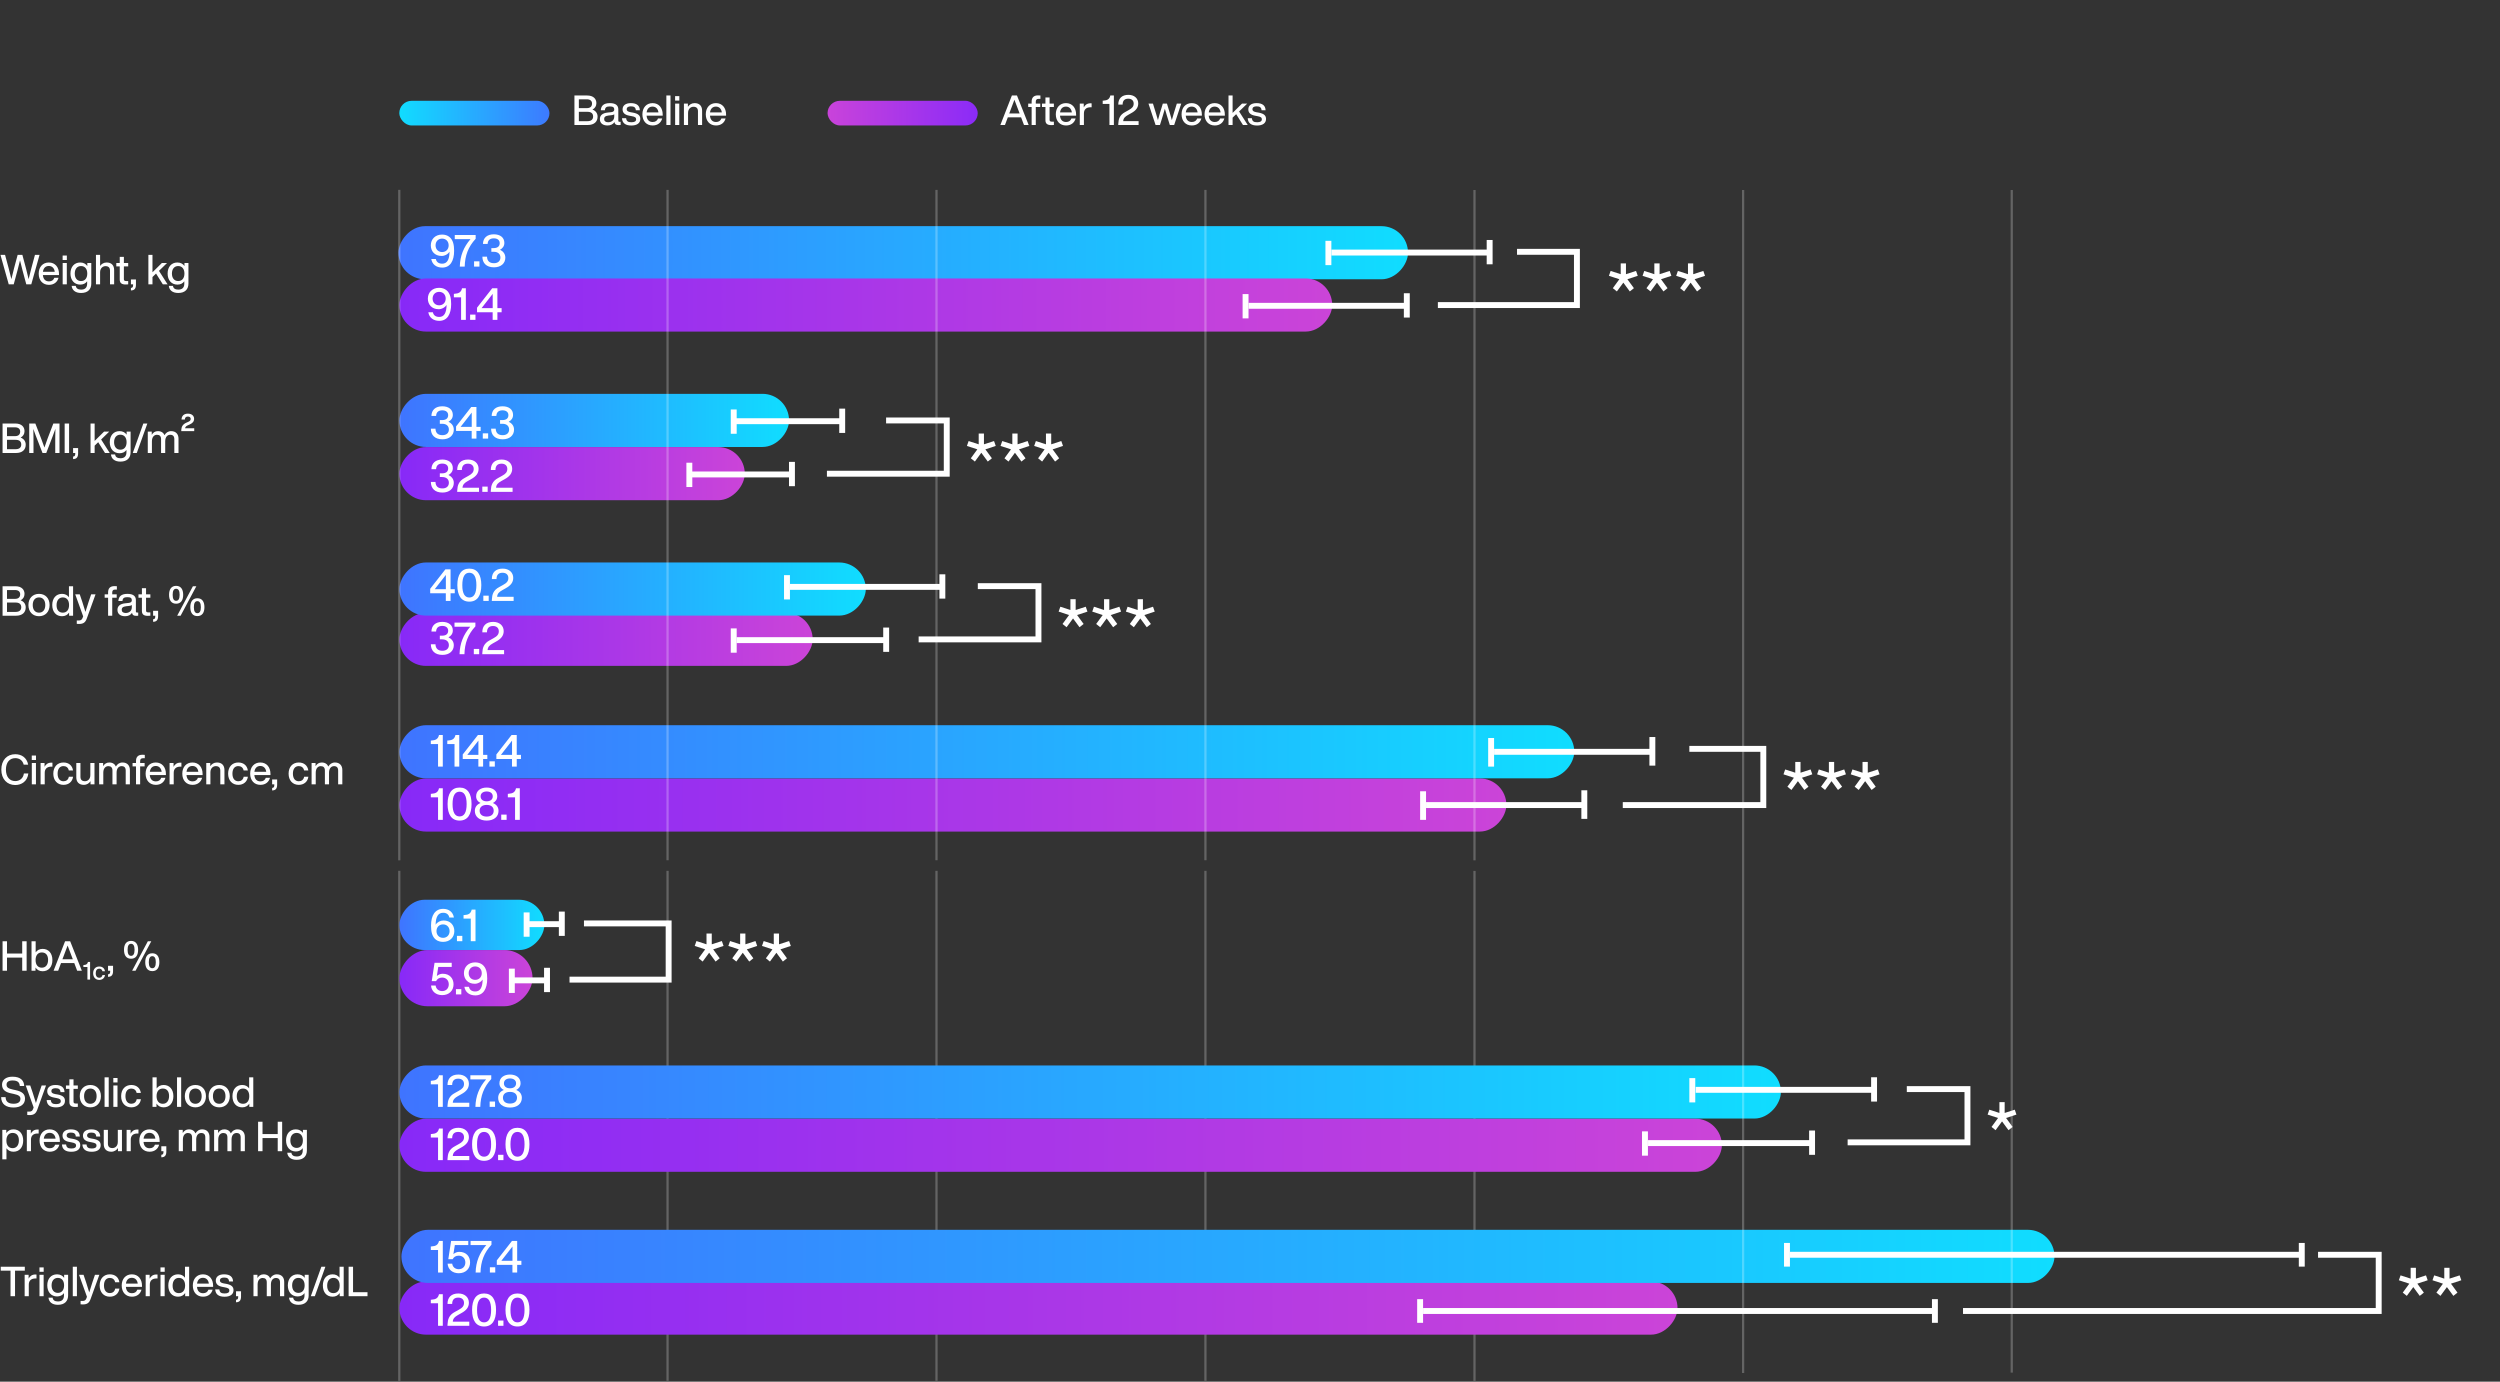 <svg width="845" height="467" viewBox="0 0 845 467" fill="none" xmlns="http://www.w3.org/2000/svg">
<rect x="0" y="0" width="845" height="467" fill="#333333" stroke="none"/>
<path opacity="0.6" d="M498.377 466.349V294.745" stroke="white" stroke-opacity="0.4" stroke-width="0.758" stroke-linecap="square"/>
<path opacity="0.6" d="M407.439 466.326V294.722" stroke="white" stroke-opacity="0.4" stroke-width="0.758" stroke-linecap="square"/>
<path opacity="0.6" d="M316.535 466.326V294.722" stroke="white" stroke-opacity="0.4" stroke-width="0.758" stroke-linecap="square"/>
<path opacity="0.6" d="M225.629 466.326V294.722" stroke="white" stroke-opacity="0.4" stroke-width="0.758" stroke-linecap="square"/>
<path opacity="0.6" d="M134.961 466.349V294.708" stroke="white" stroke-opacity="0.4" stroke-width="0.758" stroke-linecap="square"/>
<path d="M8.386 428.147H0.252L0.252 429.491H3.556L3.556 438.115H5.082L5.082 429.491H8.386L8.386 428.147ZM11.929 430.779C10.781 430.779 10.067 431.395 9.675 432.179L9.675 430.891H8.331L8.331 438.115H9.731L9.731 434.195C9.731 432.809 10.599 432.123 11.985 432.123H12.335L12.335 430.793C12.181 430.779 12.055 430.779 11.929 430.779ZM13.335 429.869H14.762L14.762 428.371H13.335L13.335 429.869ZM13.348 438.115H14.748L14.748 430.891H13.348L13.348 438.115ZM21.677 430.891L21.677 431.913C21.159 431.171 20.347 430.723 19.283 430.723C17.281 430.723 15.979 432.193 15.979 434.461C15.979 436.715 17.295 438.199 19.297 438.199C20.319 438.199 21.103 437.793 21.621 437.079L21.621 437.877C21.621 439.207 20.907 439.893 19.591 439.893C18.527 439.893 17.897 439.473 17.785 438.619H16.385C16.525 440.061 17.617 441.027 19.577 441.027C21.887 441.027 23.021 439.739 23.021 437.849L23.021 430.891H21.677ZM19.549 436.995C18.261 436.995 17.435 436.029 17.435 434.461C17.435 432.907 18.261 431.927 19.549 431.927C20.837 431.927 21.663 432.851 21.663 434.461C21.663 436.071 20.837 436.995 19.549 436.995ZM24.6 438.115H26L26 428.147H24.6L24.6 438.115ZM32.092 430.891L31.252 433.369C30.874 434.517 30.51 435.679 30.16 436.827C29.824 435.679 29.46 434.517 29.082 433.369L28.242 430.891H26.716L29.39 438.311C29.32 438.493 29.25 438.689 29.194 438.857C28.984 439.417 28.634 439.725 27.934 439.725H27.234L27.234 440.859C27.472 440.887 27.682 440.901 27.962 440.901C29.376 440.901 30.132 440.467 30.636 439.025L33.576 430.891H32.092ZM37.128 438.283C38.85 438.283 40.138 437.247 40.362 435.539H38.934C38.766 436.589 37.996 437.065 37.128 437.065C36.008 437.065 35.14 436.253 35.14 434.503C35.14 432.753 35.98 431.941 37.128 431.941C37.982 431.941 38.724 432.403 38.92 433.411H40.348C40.124 431.773 38.92 430.723 37.128 430.723C35.056 430.723 33.684 432.193 33.684 434.503C33.684 436.813 35.084 438.283 37.128 438.283ZM47.995 434.559C47.995 432.389 46.749 430.723 44.566 430.723C42.508 430.723 41.136 432.235 41.136 434.503C41.136 436.827 42.55 438.283 44.593 438.283C46.33 438.283 47.464 437.303 47.828 435.903H46.413C46.161 436.631 45.559 437.107 44.621 437.107C43.459 437.107 42.675 436.435 42.55 434.965H47.995L47.995 434.559ZM44.566 431.899C45.742 431.899 46.428 432.739 46.553 433.859H42.563C42.745 432.529 43.516 431.899 44.566 431.899ZM52.835 430.779C51.687 430.779 50.973 431.395 50.581 432.179L50.581 430.891H49.237L49.237 438.115H50.637L50.637 434.195C50.637 432.809 51.505 432.123 52.891 432.123H53.241L53.241 430.793C53.087 430.779 52.961 430.779 52.835 430.779ZM54.241 429.869H55.669L55.669 428.371H54.241L54.241 429.869ZM54.255 438.115H55.655L55.655 430.891H54.255L54.255 438.115ZM62.528 428.147L62.528 431.871C62.01 431.143 61.212 430.723 60.19 430.723C58.173 430.723 56.886 432.193 56.886 434.503C56.886 436.813 58.173 438.283 60.19 438.283C61.254 438.283 62.066 437.821 62.584 437.051L62.584 438.115H63.928L63.928 428.147H62.528ZM60.456 437.079C59.167 437.079 58.342 436.211 58.342 434.559C58.342 432.907 59.167 431.927 60.456 431.927C61.743 431.927 62.569 432.851 62.569 434.503C62.569 436.155 61.743 437.079 60.456 437.079ZM72.031 434.559C72.031 432.389 70.785 430.723 68.601 430.723C66.543 430.723 65.171 432.235 65.171 434.503C65.171 436.827 66.585 438.283 68.629 438.283C70.365 438.283 71.499 437.303 71.863 435.903H70.449C70.197 436.631 69.595 437.107 68.657 437.107C67.495 437.107 66.711 436.435 66.585 434.965H72.031L72.031 434.559ZM68.601 431.899C69.777 431.899 70.463 432.739 70.589 433.859H66.599C66.781 432.529 67.551 431.899 68.601 431.899ZM75.905 438.297C77.795 438.297 78.929 437.499 78.929 436.085C78.929 434.881 78.187 434.265 76.423 433.929L75.667 433.803C74.813 433.635 74.323 433.397 74.323 432.781C74.323 432.179 74.813 431.815 75.723 431.815C76.745 431.815 77.361 432.109 77.417 433.145H78.775C78.733 431.619 77.781 430.723 75.723 430.723C73.945 430.723 72.937 431.549 72.937 432.823C72.937 433.999 73.679 434.699 75.233 434.979L75.975 435.119C77.165 435.329 77.515 435.609 77.515 436.183C77.515 436.827 77.053 437.191 75.919 437.191C74.743 437.191 74.253 436.827 74.141 435.819H72.741C72.839 437.541 73.973 438.297 75.905 438.297ZM79.775 436.449L79.775 438.115H80.504L80.504 438.339C80.504 438.913 80.35 439.249 79.93 439.291L79.775 439.305L79.775 440.173L79.957 440.159C80.938 440.103 81.469 439.543 81.469 438.255L81.469 436.449H79.775ZM93.569 430.723C92.533 430.723 91.791 431.283 91.329 432.081C90.979 431.269 90.237 430.723 89.103 430.723C88.123 430.723 87.451 431.227 87.017 431.969L87.017 430.891H85.673L85.673 438.115H87.073L87.073 434.153C87.073 432.585 87.941 431.955 88.767 431.955C89.663 431.955 90.167 432.417 90.167 433.453L90.167 438.115H91.567L91.567 434.153C91.567 432.585 92.407 431.955 93.261 431.955C94.157 431.955 94.647 432.417 94.647 433.453L94.647 438.115H96.061L96.061 433.271C96.061 431.787 95.207 430.723 93.569 430.723ZM102.984 430.891L102.984 431.913C102.466 431.171 101.654 430.723 100.59 430.723C98.588 430.723 97.286 432.193 97.286 434.461C97.286 436.715 98.602 438.199 100.604 438.199C101.626 438.199 102.41 437.793 102.928 437.079L102.928 437.877C102.928 439.207 102.214 439.893 100.898 439.893C99.834 439.893 99.204 439.473 99.092 438.619H97.692C97.832 440.061 98.924 441.027 100.884 441.027C103.194 441.027 104.328 439.739 104.328 437.849L104.328 430.891H102.984ZM100.856 436.995C99.568 436.995 98.742 436.029 98.742 434.461C98.742 432.907 99.568 431.927 100.856 431.927C102.144 431.927 102.97 432.851 102.97 434.461C102.97 436.071 102.144 436.995 100.856 436.995ZM105.058 438.115H106.416L109.986 428.147H108.628L105.058 438.115ZM114.768 428.147L114.768 431.871C114.25 431.143 113.452 430.723 112.43 430.723C110.414 430.723 109.126 432.193 109.126 434.503C109.126 436.813 110.414 438.283 112.43 438.283C113.494 438.283 114.306 437.821 114.824 437.051L114.824 438.115H116.168L116.168 428.147H114.768ZM112.696 437.079C111.408 437.079 110.582 436.211 110.582 434.559C110.582 432.907 111.408 431.927 112.696 431.927C113.984 431.927 114.81 432.851 114.81 434.503C114.81 436.155 113.984 437.079 112.696 437.079ZM119.329 436.771L119.329 428.147H117.831L117.831 438.115H124.215L124.215 436.771H119.329Z" fill="white"/>
<path d="M4.578 374.339C7.014 374.339 8.456 373.205 8.456 371.357C8.456 369.845 7.574 368.949 5.25 368.459L4.382 368.277C2.674 367.899 2.212 367.479 2.212 366.597C2.212 365.743 2.884 365.197 4.228 365.197C6.034 365.197 6.608 365.897 6.692 367.073H8.176C8.134 365.337 7.084 363.923 4.214 363.923C2.002 363.923 0.686 365.001 0.686 366.625C0.686 368.431 1.988 369.201 3.794 369.565L4.648 369.747C6.314 370.111 6.902 370.517 6.902 371.399C6.902 372.491 6.076 373.065 4.606 373.065C3.094 373.065 1.918 372.547 1.89 370.825H0.392C0.406 373.233 2.072 374.339 4.578 374.339ZM14.073 366.891L13.233 369.369C12.855 370.517 12.491 371.679 12.141 372.827C11.805 371.679 11.441 370.517 11.063 369.369L10.223 366.891H8.697L11.371 374.311C11.301 374.493 11.231 374.689 11.175 374.857C10.965 375.417 10.615 375.725 9.915 375.725H9.215L9.215 376.859C9.453 376.887 9.663 376.901 9.943 376.901C11.357 376.901 12.113 376.467 12.617 375.025L15.557 366.891H14.073ZM18.935 374.297C20.825 374.297 21.959 373.499 21.959 372.085C21.959 370.881 21.217 370.265 19.453 369.929L18.697 369.803C17.843 369.635 17.353 369.397 17.353 368.781C17.353 368.179 17.843 367.815 18.753 367.815C19.775 367.815 20.391 368.109 20.447 369.145H21.805C21.763 367.619 20.811 366.723 18.753 366.723C16.975 366.723 15.967 367.549 15.967 368.823C15.967 369.999 16.709 370.699 18.263 370.979L19.005 371.119C20.195 371.329 20.545 371.609 20.545 372.183C20.545 372.827 20.083 373.191 18.949 373.191C17.773 373.191 17.283 372.827 17.171 371.819H15.771C15.869 373.541 17.003 374.297 18.935 374.297ZM26.308 368.039L26.308 366.891H24.852L24.852 364.819H23.452L23.452 366.891H22.29L22.29 368.039H23.452L23.452 372.505C23.452 373.709 24.152 374.157 25.454 374.157C25.706 374.157 26 374.143 26.308 374.115L26.308 372.995H25.678C25.062 372.995 24.852 372.799 24.852 372.379L24.852 368.039H26.308ZM30.542 374.283C32.642 374.283 34.112 372.813 34.112 370.503C34.112 368.193 32.642 366.723 30.542 366.723C28.428 366.723 26.958 368.193 26.958 370.503C26.958 372.813 28.428 374.283 30.542 374.283ZM30.542 373.079C29.254 373.079 28.414 372.155 28.414 370.503C28.414 368.851 29.254 367.927 30.542 367.927C31.816 367.927 32.656 368.851 32.656 370.503C32.656 372.155 31.816 373.079 30.542 373.079ZM35.346 374.115H36.746L36.746 364.147H35.346L35.346 374.115ZM38.299 365.869H39.727L39.727 364.371H38.299L38.299 365.869ZM38.313 374.115H39.713L39.713 366.891H38.313L38.313 374.115ZM44.388 374.283C46.11 374.283 47.398 373.247 47.622 371.539H46.194C46.026 372.589 45.256 373.065 44.388 373.065C43.268 373.065 42.4 372.253 42.4 370.503C42.4 368.753 43.24 367.941 44.388 367.941C45.242 367.941 45.984 368.403 46.18 369.411H47.608C47.384 367.773 46.18 366.723 44.388 366.723C42.316 366.723 40.944 368.193 40.944 370.503C40.944 372.813 42.344 374.283 44.388 374.283ZM55.3 366.723C54.264 366.723 53.466 367.157 52.948 367.899L52.948 364.147H51.548L51.548 374.115H52.892L52.892 373.023C53.41 373.821 54.222 374.283 55.3 374.283C57.302 374.283 58.604 372.813 58.604 370.503C58.604 368.193 57.302 366.723 55.3 366.723ZM55.034 373.079C53.746 373.079 52.92 372.155 52.92 370.503C52.92 368.851 53.746 367.927 55.034 367.927C56.322 367.927 57.148 368.795 57.148 370.447C57.148 372.099 56.322 373.079 55.034 373.079ZM59.833 374.115H61.233L61.233 364.147H59.833L59.833 374.115ZM66.048 374.283C68.148 374.283 69.618 372.813 69.618 370.503C69.618 368.193 68.148 366.723 66.048 366.723C63.934 366.723 62.464 368.193 62.464 370.503C62.464 372.813 63.934 374.283 66.048 374.283ZM66.048 373.079C64.76 373.079 63.92 372.155 63.92 370.503C63.92 368.851 64.76 367.927 66.048 367.927C67.322 367.927 68.162 368.851 68.162 370.503C68.162 372.155 67.322 373.079 66.048 373.079ZM74.1 374.283C76.2 374.283 77.67 372.813 77.67 370.503C77.67 368.193 76.2 366.723 74.1 366.723C71.986 366.723 70.516 368.193 70.516 370.503C70.516 372.813 71.986 374.283 74.1 374.283ZM74.1 373.079C72.812 373.079 71.972 372.155 71.972 370.503C71.972 368.851 72.812 367.927 74.1 367.927C75.374 367.927 76.214 368.851 76.214 370.503C76.214 372.155 75.374 373.079 74.1 373.079ZM84.211 364.147L84.211 367.871C83.693 367.143 82.895 366.723 81.873 366.723C79.857 366.723 78.569 368.193 78.569 370.503C78.569 372.813 79.857 374.283 81.873 374.283C82.937 374.283 83.749 373.821 84.267 373.051L84.267 374.115H85.611L85.611 364.147H84.211ZM82.139 373.079C80.851 373.079 80.025 372.211 80.025 370.559C80.025 368.907 80.851 367.927 82.139 367.927C83.427 367.927 84.253 368.851 84.253 370.503C84.253 372.155 83.427 373.079 82.139 373.079ZM4.536 381.723C3.458 381.723 2.646 382.185 2.128 382.983L2.128 381.891H0.784L0.784 391.859H2.184L2.184 388.107C2.702 388.849 3.5 389.283 4.536 389.283C6.538 389.283 7.84 387.813 7.84 385.503C7.84 383.193 6.538 381.723 4.536 381.723ZM4.27 388.079C2.982 388.079 2.156 387.155 2.156 385.503C2.156 383.851 2.982 382.927 4.27 382.927C5.558 382.927 6.384 383.795 6.384 385.447C6.384 387.099 5.558 388.079 4.27 388.079ZM12.667 381.779C11.519 381.779 10.805 382.395 10.413 383.179L10.413 381.891H9.069L9.069 389.115H10.469L10.469 385.195C10.469 383.809 11.337 383.123 12.723 383.123H13.073L13.073 381.793C12.919 381.779 12.793 381.779 12.667 381.779ZM20.228 385.559C20.228 383.389 18.982 381.723 16.798 381.723C14.74 381.723 13.368 383.235 13.368 385.503C13.368 387.827 14.782 389.283 16.826 389.283C18.562 389.283 19.696 388.303 20.06 386.903H18.646C18.394 387.631 17.792 388.107 16.854 388.107C15.692 388.107 14.908 387.435 14.782 385.965H20.228L20.228 385.559ZM16.798 382.899C17.974 382.899 18.66 383.739 18.786 384.859H14.796C14.978 383.529 15.748 382.899 16.798 382.899ZM24.102 389.297C25.992 389.297 27.127 388.499 27.127 387.085C27.127 385.881 26.384 385.265 24.62 384.929L23.864 384.803C23.011 384.635 22.52 384.397 22.52 383.781C22.52 383.179 23.011 382.815 23.921 382.815C24.942 382.815 25.558 383.109 25.614 384.145H26.973C26.93 382.619 25.979 381.723 23.921 381.723C22.142 381.723 21.134 382.549 21.134 383.823C21.134 384.999 21.877 385.699 23.43 385.979L24.172 386.119C25.363 386.329 25.712 386.609 25.712 387.183C25.712 387.827 25.25 388.191 24.116 388.191C22.941 388.191 22.451 387.827 22.338 386.819H20.939C21.037 388.541 22.171 389.297 24.102 389.297ZM31.007 389.297C32.897 389.297 34.031 388.499 34.031 387.085C34.031 385.881 33.289 385.265 31.525 384.929L30.769 384.803C29.915 384.635 29.425 384.397 29.425 383.781C29.425 383.179 29.915 382.815 30.825 382.815C31.847 382.815 32.463 383.109 32.519 384.145H33.877C33.835 382.619 32.883 381.723 30.825 381.723C29.047 381.723 28.039 382.549 28.039 383.823C28.039 384.999 28.781 385.699 30.335 385.979L31.077 386.119C32.267 386.329 32.617 386.609 32.617 387.183C32.617 387.827 32.155 388.191 31.021 388.191C29.845 388.191 29.355 387.827 29.243 386.819H27.843C27.941 388.541 29.075 389.297 31.007 389.297ZM39.819 381.891L39.819 385.965C39.819 387.421 38.867 388.051 37.999 388.051C37.019 388.051 36.473 387.575 36.473 386.539L36.473 381.891H35.073L35.073 386.735C35.073 388.387 36.053 389.283 37.607 389.283C38.629 389.283 39.413 388.751 39.875 388.037L39.875 389.115H41.219L41.219 381.891H39.819ZM46.396 381.779C45.248 381.779 44.534 382.395 44.142 383.179L44.142 381.891H42.798L42.798 389.115H44.198L44.198 385.195C44.198 383.809 45.066 383.123 46.452 383.123H46.802L46.802 381.793C46.648 381.779 46.522 381.779 46.396 381.779ZM53.956 385.559C53.956 383.389 52.71 381.723 50.526 381.723C48.468 381.723 47.096 383.235 47.096 385.503C47.096 387.827 48.51 389.283 50.554 389.283C52.29 389.283 53.424 388.303 53.788 386.903H52.374C52.122 387.631 51.52 388.107 50.582 388.107C49.42 388.107 48.636 387.435 48.51 385.965H53.956L53.956 385.559ZM50.526 382.899C51.702 382.899 52.388 383.739 52.514 384.859H48.524C48.706 383.529 49.476 382.899 50.526 382.899ZM54.523 387.449L54.523 389.115H55.252L55.252 389.339C55.252 389.913 55.097 390.249 54.678 390.291L54.523 390.305L54.523 391.173L54.706 391.159C55.685 391.103 56.218 390.543 56.218 389.255L56.218 387.449H54.523ZM68.317 381.723C67.281 381.723 66.539 382.283 66.077 383.081C65.727 382.269 64.985 381.723 63.851 381.723C62.871 381.723 62.199 382.227 61.765 382.969L61.765 381.891H60.421L60.421 389.115H61.821L61.821 385.153C61.821 383.585 62.689 382.955 63.515 382.955C64.411 382.955 64.915 383.417 64.915 384.453L64.915 389.115H66.315L66.315 385.153C66.315 383.585 67.155 382.955 68.009 382.955C68.905 382.955 69.395 383.417 69.395 384.453L69.395 389.115H70.809L70.809 384.271C70.809 382.787 69.955 381.723 68.317 381.723ZM80.266 381.723C79.23 381.723 78.488 382.283 78.026 383.081C77.676 382.269 76.934 381.723 75.8 381.723C74.82 381.723 74.148 382.227 73.714 382.969L73.714 381.891H72.37L72.37 389.115H73.77L73.77 385.153C73.77 383.585 74.638 382.955 75.464 382.955C76.36 382.955 76.864 383.417 76.864 384.453L76.864 389.115H78.264L78.264 385.153C78.264 383.585 79.104 382.955 79.958 382.955C80.854 382.955 81.344 383.417 81.344 384.453L81.344 389.115H82.758L82.758 384.271C82.758 382.787 81.904 381.723 80.266 381.723ZM93.869 379.147L93.869 383.305H88.731L88.731 379.147H87.233L87.233 389.115H88.731L88.731 384.677H93.869L93.869 389.115H95.367L95.367 379.147H93.869ZM102.382 381.891L102.382 382.913C101.864 382.171 101.052 381.723 99.988 381.723C97.986 381.723 96.684 383.193 96.684 385.461C96.684 387.715 98 389.199 100.002 389.199C101.024 389.199 101.808 388.793 102.326 388.079L102.326 388.877C102.326 390.207 101.612 390.893 100.296 390.893C99.232 390.893 98.602 390.473 98.49 389.619H97.09C97.23 391.061 98.322 392.027 100.282 392.027C102.592 392.027 103.726 390.739 103.726 388.849L103.726 381.891H102.382ZM100.254 387.995C98.966 387.995 98.14 387.029 98.14 385.461C98.14 383.907 98.966 382.927 100.254 382.927C101.542 382.927 102.368 383.851 102.368 385.461C102.368 387.071 101.542 387.995 100.254 387.995Z" fill="white"/>
<path d="M7.504 318.147L7.504 322.305H2.366L2.366 318.147H0.868L0.868 328.115H2.366L2.366 323.677H7.504L7.504 328.115H9.002L9.002 318.147H7.504ZM14.407 320.723C13.371 320.723 12.573 321.157 12.055 321.899L12.055 318.147H10.655L10.655 328.115H11.999L11.999 327.023C12.517 327.821 13.329 328.283 14.407 328.283C16.409 328.283 17.711 326.813 17.711 324.503C17.711 322.193 16.409 320.723 14.407 320.723ZM14.141 327.079C12.853 327.079 12.027 326.155 12.027 324.503C12.027 322.851 12.853 321.927 14.141 321.927C15.429 321.927 16.255 322.795 16.255 324.447C16.255 326.099 15.429 327.079 14.141 327.079ZM26.085 328.115H27.667L23.719 318.147H21.997L18.105 328.115H19.659L20.625 325.525H25.105L26.085 328.115ZM21.101 324.223L21.311 323.677C21.703 322.655 22.347 320.975 22.851 319.589C23.355 320.975 23.999 322.655 24.405 323.677L24.615 324.223H21.101ZM30.448 325.134H29.726C29.558 325.916 29.087 326.126 28.315 326.176L28.18 326.184L28.18 326.848H29.549L29.549 331.115H30.448L30.448 325.134ZM33.548 331.216C34.582 331.216 35.355 330.594 35.489 329.57H34.632C34.531 330.2 34.069 330.485 33.548 330.485C32.877 330.485 32.356 329.998 32.356 328.948C32.356 327.898 32.86 327.411 33.548 327.411C34.061 327.411 34.506 327.688 34.624 328.293H35.48C35.346 327.31 34.624 326.68 33.548 326.68C32.305 326.68 31.482 327.562 31.482 328.948C31.482 330.334 32.322 331.216 33.548 331.216ZM36.516 326.449L36.516 328.115H37.244L37.244 328.339C37.244 328.913 37.09 329.249 36.67 329.291L36.516 329.305L36.516 330.173L36.698 330.159C37.678 330.103 38.21 329.543 38.21 328.255L38.21 326.449H36.516ZM44.303 324.055C45.899 324.055 46.683 322.893 46.683 321.045C46.683 319.183 45.899 318.021 44.303 318.021C42.693 318.021 41.909 319.183 41.909 321.045C41.909 322.893 42.693 324.055 44.303 324.055ZM44.653 328.115H45.815L51.135 318.147H49.973L44.653 328.115ZM44.303 323.075C43.533 323.075 43.127 322.431 43.127 321.045C43.127 319.645 43.533 319.001 44.303 319.001C45.059 319.001 45.479 319.645 45.479 321.045C45.479 322.431 45.059 323.075 44.303 323.075ZM51.485 328.241C53.081 328.241 53.865 327.079 53.865 325.231C53.865 323.369 53.081 322.207 51.485 322.207C49.875 322.207 49.091 323.369 49.091 325.231C49.091 327.079 49.875 328.241 51.485 328.241ZM51.485 327.261C50.715 327.261 50.295 326.617 50.295 325.231C50.295 323.831 50.715 323.187 51.485 323.187C52.241 323.187 52.661 323.831 52.661 325.231C52.661 326.617 52.241 327.261 51.485 327.261Z" fill="white"/>
<rect width="341.232" height="17.959" rx="8.98" transform="matrix(1 -5.10962e-08 -1.49575e-07 -1 134.679 94.4)" fill="url(#paint0_linear_8560_11974)"/>
<rect width="131.703" height="17.959" rx="8.98" transform="matrix(1 -1.67912e-07 -4.55163e-08 -1 135 151.075)" fill="url(#paint1_linear_8560_11974)"/>
<path d="M151.855 80.05C151.24 79.57 150.4 79.285 149.425 79.285C147.115 79.285 145.615 80.83 145.615 82.945C145.615 84.895 146.92 86.515 149.26 86.515C150.355 86.515 151.36 85.96 151.945 85.09C151.9 87.79 151.105 89.125 149.455 89.125C148.3 89.125 147.52 88.585 147.31 87.535H145.765C146.08 89.365 147.46 90.445 149.47 90.445C152.14 90.445 153.49 88.255 153.49 84.775C153.49 82.81 153.16 81.07 151.855 80.05ZM149.425 85.195C148.135 85.195 147.22 84.25 147.22 82.93C147.22 81.595 148.135 80.65 149.425 80.65C150.715 80.65 151.645 81.565 151.645 82.93C151.645 84.28 150.715 85.195 149.425 85.195ZM153.708 79.435V80.83H159.033C156.723 83.485 155.493 86.485 155.417 90.115H157.068C157.158 86.395 158.253 83.44 160.773 80.71V79.435H153.708ZM160.234 90.115H162.049V88.33H160.234V90.115ZM169.002 84.415C169.872 83.965 170.472 83.185 170.472 82.105C170.472 80.245 169.017 79.195 166.917 79.195C164.592 79.195 163.272 80.455 163.242 82.45H164.817C164.877 81.1 165.732 80.56 166.902 80.56C168.132 80.56 168.897 81.16 168.897 82.195C168.897 83.26 168.177 83.86 166.827 83.86H166.077V85.105H166.872C168.282 85.105 169.137 85.84 169.137 87.055C169.137 88.225 168.297 88.96 166.962 88.96C165.477 88.96 164.652 88.225 164.607 86.755H163.047C163.047 88.915 164.382 90.355 166.977 90.355C169.287 90.355 170.802 89.035 170.802 87.085C170.802 85.765 170.007 84.91 169.002 84.415Z" fill="white"/>
<path d="M546.504 98.507L548.688 95.531L550.872 98.507L552.264 97.403L550.056 94.379L553.56 93.227L552.984 91.571L549.576 92.675V89.027H547.8V92.675L544.392 91.571L543.816 93.227L547.344 94.379L545.136 97.403L546.504 98.507ZM557.871 98.507L560.055 95.531L562.239 98.507L563.631 97.403L561.423 94.379L564.927 93.227L564.351 91.571L560.943 92.675V89.027H559.167V92.675L555.759 91.571L555.183 93.227L558.711 94.379L556.503 97.403L557.871 98.507ZM569.238 98.507L571.422 95.531L573.606 98.507L574.998 97.403L572.79 94.379L576.294 93.227L575.718 91.571L572.31 92.675V89.027H570.534V92.675L567.126 91.571L566.55 93.227L570.078 94.379L567.87 97.403L569.238 98.507Z" fill="white"/>
<rect width="315.29" height="17.96" rx="8.98" transform="matrix(-1 0 0 1 450.29 94.115)" fill="url(#paint2_linear_8560_11974)"/>
<rect width="116.737" height="17.96" rx="8.98" transform="matrix(-1 0 0 1 251.737 151.115)" fill="url(#paint3_linear_8560_11974)"/>
<rect width="446.993" height="17.96" rx="8.98" transform="matrix(-1 0 0 1 581.994 378.115)" fill="url(#paint4_linear_8560_11974)"/>
<rect width="139.685" height="17.96" rx="8.98" transform="matrix(-1 0 0 1 274.686 207.115)" fill="url(#paint5_linear_8560_11974)"/>
<rect width="432" height="18" rx="9" transform="matrix(-1 0 0 1 567 433.115)" fill="url(#paint6_linear_8560_11974)"/>
<rect width="374.157" height="17.96" rx="8.98" transform="matrix(-1 0 0 1 509.157 263.115)" fill="url(#paint7_linear_8560_11974)"/>
<path d="M150.855 98.05C150.24 97.57 149.4 97.285 148.425 97.285C146.115 97.285 144.615 98.83 144.615 100.945C144.615 102.895 145.92 104.515 148.26 104.515C149.355 104.515 150.36 103.96 150.945 103.09C150.9 105.79 150.105 107.125 148.455 107.125C147.3 107.125 146.52 106.585 146.31 105.535H144.765C145.08 107.365 146.46 108.445 148.47 108.445C151.14 108.445 152.49 106.255 152.49 102.775C152.49 100.81 152.16 99.07 150.855 98.05ZM148.425 103.195C147.135 103.195 146.22 102.25 146.22 100.93C146.22 99.595 147.135 98.65 148.425 98.65C149.715 98.65 150.645 99.565 150.645 100.93C150.645 102.28 149.715 103.195 148.425 103.195ZM157.454 97.435H156.164C155.864 98.83 155.024 99.205 153.644 99.295L153.404 99.31V100.495H155.849V108.115H157.454V97.435ZM158.898 108.115H160.713V106.33H158.898V108.115ZM169.546 104.14H168.121V97.435H166.366L161.236 104.005V105.535H166.516V108.115H168.121V105.535H169.546V104.14ZM166.531 99.325V104.14H162.781L166.531 99.325Z" fill="white"/>
<path d="M149.665 381.435H148.375C148.075 382.83 147.235 383.205 145.855 383.295L145.615 383.31V384.495H148.06V392.115H149.665V381.435ZM153.041 390.72C153.116 389.655 153.686 389.1 154.811 388.47L155.876 387.87C157.661 386.91 158.486 385.83 158.486 384.315C158.486 382.5 157.091 381.195 154.931 381.195C152.546 381.195 151.241 382.515 151.256 384.735H152.831C152.831 383.22 153.626 382.59 154.886 382.59C156.146 382.59 156.836 383.325 156.836 384.375C156.836 385.41 156.296 386.04 155.036 386.715L153.821 387.39C151.676 388.485 151.361 390.09 151.286 391.44L151.241 392.115H158.621V390.72H153.041ZM163.612 392.355C166.327 392.355 167.662 390.315 167.662 386.775C167.662 383.235 166.327 381.195 163.612 381.195C160.912 381.195 159.562 383.235 159.562 386.775C159.562 390.315 160.912 392.355 163.612 392.355ZM163.612 390.96C162.082 390.96 161.242 389.625 161.242 386.775C161.242 383.925 162.082 382.59 163.612 382.59C165.157 382.59 165.997 383.925 165.997 386.775C165.997 389.625 165.157 390.96 163.612 390.96ZM168.35 392.115H170.165V390.33H168.35V392.115ZM174.906 392.355C177.621 392.355 178.956 390.315 178.956 386.775C178.956 383.235 177.621 381.195 174.906 381.195C172.206 381.195 170.856 383.235 170.856 386.775C170.856 390.315 172.206 392.355 174.906 392.355ZM174.906 390.96C173.376 390.96 172.536 389.625 172.536 386.775C172.536 383.925 173.376 382.59 174.906 382.59C176.451 382.59 177.291 383.925 177.291 386.775C177.291 389.625 176.451 390.96 174.906 390.96Z" fill="white"/>
<path d="M149.665 266.435H148.375C148.075 267.83 147.235 268.205 145.855 268.295L145.615 268.31V269.495H148.06V277.115H149.665V266.435ZM155.336 277.355C158.051 277.355 159.386 275.315 159.386 271.775C159.386 268.235 158.051 266.195 155.336 266.195C152.636 266.195 151.286 268.235 151.286 271.775C151.286 275.315 152.636 277.355 155.336 277.355ZM155.336 275.96C153.806 275.96 152.966 274.625 152.966 271.775C152.966 268.925 153.806 267.59 155.336 267.59C156.881 267.59 157.721 268.925 157.721 271.775C157.721 274.625 156.881 275.96 155.336 275.96ZM166.585 271.415C167.485 270.98 168.07 270.215 168.07 269.135C168.07 267.245 166.525 266.195 164.5 266.195C162.475 266.195 160.93 267.245 160.93 269.135C160.93 270.215 161.515 270.98 162.415 271.415C161.215 271.88 160.495 272.795 160.495 274.085C160.495 276.08 162.085 277.355 164.5 277.355C166.915 277.355 168.505 276.08 168.505 274.085C168.505 272.795 167.785 271.88 166.585 271.415ZM164.5 267.515C165.685 267.515 166.555 268.1 166.555 269.18C166.555 270.26 165.685 270.845 164.5 270.845C163.315 270.845 162.445 270.26 162.445 269.18C162.445 268.1 163.315 267.515 164.5 267.515ZM164.5 276.005C163.03 276.005 162.115 275.285 162.115 274.025C162.115 272.765 163.045 272.06 164.5 272.06C165.955 272.06 166.87 272.765 166.87 274.025C166.87 275.285 165.97 276.005 164.5 276.005ZM169.419 277.115H171.234V275.33H169.419V277.115ZM175.695 266.435H174.405C174.105 267.83 173.265 268.205 171.885 268.295L171.645 268.31V269.495H174.09V277.115H175.695V266.435Z" fill="white"/>
<path d="M151.585 215.415C152.455 214.965 153.055 214.185 153.055 213.105C153.055 211.245 151.6 210.195 149.5 210.195C147.175 210.195 145.855 211.455 145.825 213.45H147.4C147.46 212.1 148.315 211.56 149.485 211.56C150.715 211.56 151.48 212.16 151.48 213.195C151.48 214.26 150.76 214.86 149.41 214.86H148.66V216.105H149.455C150.865 216.105 151.72 216.84 151.72 218.055C151.72 219.225 150.88 219.96 149.545 219.96C148.06 219.96 147.235 219.225 147.19 217.755H145.63C145.63 219.915 146.965 221.355 149.56 221.355C151.87 221.355 153.385 220.035 153.385 218.085C153.385 216.765 152.59 215.91 151.585 215.415ZM153.62 210.435V211.83H158.945C156.635 214.485 155.405 217.485 155.33 221.115H156.98C157.07 217.395 158.165 214.44 160.685 211.71V210.435H153.62ZM160.147 221.115H161.962V219.33H160.147V221.115ZM164.803 219.72C164.878 218.655 165.448 218.1 166.573 217.47L167.638 216.87C169.423 215.91 170.248 214.83 170.248 213.315C170.248 211.5 168.853 210.195 166.693 210.195C164.308 210.195 163.003 211.515 163.018 213.735H164.593C164.593 212.22 165.388 211.59 166.648 211.59C167.908 211.59 168.598 212.325 168.598 213.375C168.598 214.41 168.058 215.04 166.798 215.715L165.583 216.39C163.438 217.485 163.123 219.09 163.048 220.44L163.003 221.115H170.383V219.72H164.803Z" fill="white"/>
<path d="M149.665 437.435H148.375C148.075 438.83 147.235 439.205 145.855 439.295L145.615 439.31V440.495H148.06V448.115H149.665V437.435ZM153.041 446.72C153.116 445.655 153.686 445.1 154.811 444.47L155.876 443.87C157.661 442.91 158.486 441.83 158.486 440.315C158.486 438.5 157.091 437.195 154.931 437.195C152.546 437.195 151.241 438.515 151.256 440.735H152.831C152.831 439.22 153.626 438.59 154.886 438.59C156.146 438.59 156.836 439.325 156.836 440.375C156.836 441.41 156.296 442.04 155.036 442.715L153.821 443.39C151.676 444.485 151.361 446.09 151.286 447.44L151.241 448.115H158.621V446.72H153.041ZM163.612 448.355C166.327 448.355 167.662 446.315 167.662 442.775C167.662 439.235 166.327 437.195 163.612 437.195C160.912 437.195 159.562 439.235 159.562 442.775C159.562 446.315 160.912 448.355 163.612 448.355ZM163.612 446.96C162.082 446.96 161.242 445.625 161.242 442.775C161.242 439.925 162.082 438.59 163.612 438.59C165.157 438.59 165.997 439.925 165.997 442.775C165.997 445.625 165.157 446.96 163.612 446.96ZM168.35 448.115H170.165V446.33H168.35V448.115ZM174.906 448.355C177.621 448.355 178.956 446.315 178.956 442.775C178.956 439.235 177.621 437.195 174.906 437.195C172.206 437.195 170.856 439.235 170.856 442.775C170.856 446.315 172.206 448.355 174.906 448.355ZM174.906 446.96C173.376 446.96 172.536 445.625 172.536 442.775C172.536 439.925 173.376 438.59 174.906 438.59C176.451 438.59 177.291 439.925 177.291 442.775C177.291 445.625 176.451 446.96 174.906 446.96Z" fill="white"/>
<rect width="157.645" height="17.959" rx="8.98" transform="matrix(1 -2.06505e-07 -3.70099e-08 -1 135 208.075)" fill="url(#paint8_linear_8560_11974)"/>
<path d="M153.715 199.14H152.29V192.435H150.535L145.405 199.005V200.535H150.685V203.115H152.29V200.535H153.715V199.14ZM150.7 194.325V199.14H146.95L150.7 194.325ZM158.632 203.355C161.347 203.355 162.682 201.315 162.682 197.775C162.682 194.235 161.347 192.195 158.632 192.195C155.932 192.195 154.582 194.235 154.582 197.775C154.582 201.315 155.932 203.355 158.632 203.355ZM158.632 201.96C157.102 201.96 156.262 200.625 156.262 197.775C156.262 194.925 157.102 193.59 158.632 193.59C160.177 193.59 161.017 194.925 161.017 197.775C161.017 200.625 160.177 201.96 158.632 201.96ZM163.369 203.115H165.184V201.33H163.369V203.115ZM168.026 201.72C168.101 200.655 168.671 200.1 169.796 199.47L170.861 198.87C172.646 197.91 173.471 196.83 173.471 195.315C173.471 193.5 172.076 192.195 169.916 192.195C167.531 192.195 166.226 193.515 166.241 195.735H167.816C167.816 194.22 168.611 193.59 169.871 193.59C171.131 193.59 171.821 194.325 171.821 195.375C171.821 196.41 171.281 197.04 170.021 197.715L168.806 198.39C166.661 199.485 166.346 201.09 166.271 202.44L166.226 203.115H173.606V201.72H168.026Z" fill="white"/>
<rect width="397.106" height="17.959" rx="8.98" transform="matrix(1 -4.08625e-08 -1.87035e-07 -1 135 263.075)" fill="url(#paint9_linear_8560_11974)"/>
<path d="M149.665 248.435H148.375C148.075 249.83 147.235 250.205 145.855 250.295L145.615 250.31V251.495H148.06V259.115H149.665V248.435ZM155.231 248.435H153.941C153.641 249.83 152.801 250.205 151.421 250.295L151.181 250.31V251.495H153.626V259.115H155.231V248.435ZM164.716 255.14H163.291V248.435H161.536L156.406 255.005V256.535H161.686V259.115H163.291V256.535H164.716V255.14ZM161.701 250.325V255.14H157.951L161.701 250.325ZM165.435 259.115H167.25V257.33H165.435V259.115ZM176.083 255.14H174.658V248.435H172.903L167.773 255.005V256.535H173.053V259.115H174.658V256.535H176.083V255.14ZM173.068 250.325V255.14H169.318L173.068 250.325Z" fill="white"/>
<rect width="466.948" height="17.959" rx="8.98" transform="matrix(1 -3.73659e-08 -2.04538e-07 -1 135 378.075)" fill="url(#paint10_linear_8560_11974)"/>
<path d="M149.665 363.435H148.375C148.075 364.83 147.235 365.205 145.855 365.295L145.615 365.31V366.495H148.06V374.115H149.665V363.435ZM153.041 372.72C153.116 371.655 153.686 371.1 154.811 370.47L155.876 369.87C157.661 368.91 158.486 367.83 158.486 366.315C158.486 364.5 157.091 363.195 154.931 363.195C152.546 363.195 151.241 364.515 151.256 366.735H152.831C152.831 365.22 153.626 364.59 154.886 364.59C156.146 364.59 156.836 365.325 156.836 366.375C156.836 367.41 156.296 368.04 155.036 368.715L153.821 369.39C151.676 370.485 151.361 372.09 151.286 373.44L151.241 374.115H158.621V372.72H153.041ZM158.981 363.435V364.83H164.306C161.996 367.485 160.766 370.485 160.691 374.115H162.341C162.431 370.395 163.526 367.44 166.046 364.71V363.435H158.981ZM165.508 374.115H167.323V372.33H165.508V374.115ZM174.466 368.415C175.366 367.98 175.951 367.215 175.951 366.135C175.951 364.245 174.406 363.195 172.381 363.195C170.356 363.195 168.811 364.245 168.811 366.135C168.811 367.215 169.396 367.98 170.296 368.415C169.096 368.88 168.376 369.795 168.376 371.085C168.376 373.08 169.966 374.355 172.381 374.355C174.796 374.355 176.386 373.08 176.386 371.085C176.386 369.795 175.666 368.88 174.466 368.415ZM172.381 364.515C173.566 364.515 174.436 365.1 174.436 366.18C174.436 367.26 173.566 367.845 172.381 367.845C171.196 367.845 170.326 367.26 170.326 366.18C170.326 365.1 171.196 364.515 172.381 364.515ZM172.381 373.005C170.911 373.005 169.996 372.285 169.996 371.025C169.996 369.765 170.926 369.06 172.381 369.06C173.836 369.06 174.751 369.765 174.751 371.025C174.751 372.285 173.851 373.005 172.381 373.005Z" fill="white"/>
<rect width="558.742" height="17.959" rx="8.98" transform="matrix(1 -3.07926e-08 -2.48201e-07 -1 135.676 433.636)" fill="url(#paint11_linear_8560_11974)"/>
<path d="M149.665 419.435H148.375C148.075 420.83 147.235 421.205 145.855 421.295L145.615 421.31V422.495H148.06V430.115H149.665V419.435ZM155.246 423.125C154.496 423.125 153.791 423.41 153.251 423.89L153.731 420.83H158.276V419.435H152.471L151.526 425.615H152.996C153.371 424.88 154.031 424.415 155.051 424.415C156.371 424.415 157.286 425.36 157.286 426.71C157.286 428.06 156.371 428.99 155.051 428.99C153.941 428.99 152.981 428.315 152.846 427.115H151.286C151.421 429.08 152.951 430.355 155.051 430.355C157.391 430.355 158.891 428.825 158.891 426.71C158.891 424.745 157.631 423.125 155.246 423.125ZM159.054 419.435V420.83H164.379C162.069 423.485 160.839 426.485 160.764 430.115H162.414C162.504 426.395 163.599 423.44 166.119 420.71V419.435H159.054ZM165.581 430.115H167.396V428.33H165.581V430.115ZM176.23 426.14H174.805V419.435H173.05L167.92 426.005V427.535H173.2V430.115H174.805V427.535H176.23V426.14ZM173.215 421.325V426.14H169.465L173.215 421.325Z" fill="white"/>
<rect width="49" height="17" rx="8.5" transform="matrix(1 -3.60437e-07 -2.12041e-08 -1 135 321.115)" fill="url(#paint12_linear_8560_11974)"/>
<path d="M189.891 308.115V316.332" stroke="white" stroke-width="2"/>
<path d="M178 308.399V316.615" stroke="white" stroke-width="2"/>
<path d="M190 312.365H178.218" stroke="white" stroke-width="2"/>
<path d="M149.92 311.125C148.84 311.125 147.82 311.665 147.235 312.55C147.295 309.835 148.105 308.515 149.8 308.515C150.895 308.515 151.66 309.055 151.87 310.12H153.415C153.115 308.275 151.735 307.195 149.785 307.195C147.07 307.195 145.69 309.37 145.69 312.865C145.69 314.83 146.02 316.585 147.325 317.605C147.94 318.07 148.78 318.355 149.755 318.355C152.065 318.355 153.565 316.825 153.565 314.71C153.565 312.745 152.26 311.125 149.92 311.125ZM149.755 316.99C148.465 316.99 147.535 316.075 147.535 314.725C147.535 313.36 148.465 312.445 149.755 312.445C151.045 312.445 151.96 313.39 151.96 314.725C151.96 316.06 151.045 316.99 149.755 316.99ZM154.448 318.115H156.263V316.33H154.448V318.115ZM160.725 307.435H159.435C159.135 308.83 158.295 309.205 156.915 309.295L156.675 309.31V310.495H159.12V318.115H160.725V307.435Z" fill="white"/>
<rect width="45" height="19" rx="9.5" transform="matrix(-1 0 0 1 180 321.115)" fill="url(#paint13_linear_8560_11974)"/>
<path d="M184.891 327.115V335.332" stroke="white" stroke-width="2"/>
<path d="M173 327.399V335.615" stroke="white" stroke-width="2"/>
<path d="M185 331.365H173.218" stroke="white" stroke-width="2"/>
<path d="M149.65 329.125C148.9 329.125 148.195 329.41 147.655 329.89L148.135 326.83H152.68V325.435H146.875L145.93 331.615H147.4C147.775 330.88 148.435 330.415 149.455 330.415C150.775 330.415 151.69 331.36 151.69 332.71C151.69 334.06 150.775 334.99 149.455 334.99C148.345 334.99 147.385 334.315 147.25 333.115H145.69C145.825 335.08 147.355 336.355 149.455 336.355C151.795 336.355 153.295 334.825 153.295 332.71C153.295 330.745 152.035 329.125 149.65 329.125ZM154.111 336.115H155.926V334.33H154.111V336.115ZM163.046 326.05C162.431 325.57 161.591 325.285 160.616 325.285C158.306 325.285 156.806 326.83 156.806 328.945C156.806 330.895 158.111 332.515 160.451 332.515C161.546 332.515 162.551 331.96 163.136 331.09C163.091 333.79 162.296 335.125 160.646 335.125C159.491 335.125 158.711 334.585 158.501 333.535H156.956C157.271 335.365 158.651 336.445 160.661 336.445C163.331 336.445 164.681 334.255 164.681 330.775C164.681 328.81 164.351 327.07 163.046 326.05ZM160.616 331.195C159.326 331.195 158.411 330.25 158.411 328.93C158.411 327.595 159.326 326.65 160.616 326.65C161.906 326.65 162.836 327.565 162.836 328.93C162.836 330.28 161.906 331.195 160.616 331.195Z" fill="white"/>
<path d="M197.379 312.115H226V331.115H192.5" stroke="white" stroke-width="2"/>
<path d="M237.504 325.007L239.688 322.031L241.872 325.007L243.264 323.903L241.056 320.879L244.56 319.727L243.984 318.071L240.576 319.175V315.527H238.8V319.175L235.392 318.071L234.816 319.727L238.344 320.879L236.136 323.903L237.504 325.007ZM248.871 325.007L251.055 322.031L253.239 325.007L254.631 323.903L252.423 320.879L255.927 319.727L255.351 318.071L251.943 319.175V315.527H250.167V319.175L246.759 318.071L246.183 319.727L249.711 320.879L247.503 323.903L248.871 325.007ZM260.238 325.007L262.422 322.031L264.606 325.007L265.998 323.903L263.79 320.879L267.294 319.727L266.718 318.071L263.31 319.175V315.527H261.534V319.175L258.126 318.071L257.55 319.727L261.078 320.879L258.87 323.903L260.238 325.007Z" fill="white"/>
<path d="M299.5 142.115H320V160.115H279.5" stroke="white" stroke-width="2"/>
<path d="M329.504 156.007L331.688 153.031L333.872 156.007L335.264 154.903L333.056 151.879L336.56 150.727L335.984 149.071L332.576 150.175V146.527H330.8V150.175L327.392 149.071L326.816 150.727L330.344 151.879L328.136 154.903L329.504 156.007ZM340.871 156.007L343.055 153.031L345.239 156.007L346.631 154.903L344.423 151.879L347.927 150.727L347.351 149.071L343.943 150.175V146.527H342.167V150.175L338.759 149.071L338.183 150.727L341.711 151.879L339.503 154.903L340.871 156.007ZM352.238 156.007L354.422 153.031L356.606 156.007L357.998 154.903L355.79 151.879L359.294 150.727L358.718 149.071L355.31 150.175V146.527H353.534V150.175L350.126 149.071L349.55 150.727L353.078 151.879L350.87 154.903L352.238 156.007Z" fill="white"/>
<path opacity="0.6" d="M498.377 290.414V64.596" stroke="white" stroke-opacity="0.4" stroke-width="0.758" stroke-linecap="square"/>
<path opacity="0.6" d="M407.439 290.384V64.565" stroke="white" stroke-opacity="0.4" stroke-width="0.758" stroke-linecap="square"/>
<path opacity="0.6" d="M589.172 463.697L589.172 64.596" stroke="white" stroke-opacity="0.4" stroke-width="0.758" stroke-linecap="square"/>
<path opacity="0.6" d="M679.969 463.562V64.596" stroke="white" stroke-opacity="0.4" stroke-width="0.758" stroke-linecap="square"/>
<path opacity="0.6" d="M316.535 290.383V64.565" stroke="white" stroke-opacity="0.4" stroke-width="0.758" stroke-linecap="square"/>
<path opacity="0.6" d="M225.629 290.384V64.565" stroke="white" stroke-opacity="0.4" stroke-width="0.758" stroke-linecap="square"/>
<path opacity="0.6" d="M134.961 290.414V64.546" stroke="white" stroke-opacity="0.4" stroke-width="0.758" stroke-linecap="square"/>
<path d="M512.753 85.115H533V103.115H486" stroke="white" stroke-width="2"/>
<path d="M5.152 265.339C7.308 265.339 9.296 264.051 9.576 261.433H8.078C7.84 263.197 6.51 264.009 5.152 264.009C3.248 264.009 2.002 262.567 2.002 260.131C2.002 257.695 3.248 256.253 5.152 256.253C6.44 256.253 7.602 256.869 8.008 258.451H9.52C9.044 256.015 7.224 254.923 5.152 254.923C2.394 254.923 0.448 256.911 0.448 260.131C0.448 263.351 2.408 265.339 5.152 265.339ZM10.737 256.869H12.165L12.165 255.371H10.737L10.737 256.869ZM10.751 265.115H12.151L12.151 257.891H10.751L10.751 265.115ZM17.316 257.779C16.168 257.779 15.454 258.395 15.062 259.179L15.062 257.891H13.718L13.718 265.115H15.118L15.118 261.195C15.118 259.809 15.986 259.123 17.372 259.123H17.722L17.722 257.793C17.568 257.779 17.442 257.779 17.316 257.779ZM21.46 265.283C23.182 265.283 24.47 264.247 24.694 262.539H23.266C23.098 263.589 22.328 264.065 21.46 264.065C20.34 264.065 19.472 263.253 19.472 261.503C19.472 259.753 20.312 258.941 21.46 258.941C22.314 258.941 23.056 259.403 23.252 260.411H24.68C24.456 258.773 23.252 257.723 21.46 257.723C19.388 257.723 18.016 259.193 18.016 261.503C18.016 263.813 19.416 265.283 21.46 265.283ZM30.536 257.891L30.536 261.965C30.536 263.421 29.584 264.051 28.716 264.051C27.736 264.051 27.19 263.575 27.19 262.539L27.19 257.891H25.79L25.79 262.735C25.79 264.387 26.77 265.283 28.324 265.283C29.346 265.283 30.13 264.751 30.592 264.037L30.592 265.115H31.936L31.936 257.891H30.536ZM41.41 257.723C40.374 257.723 39.633 258.283 39.17 259.081C38.821 258.269 38.078 257.723 36.944 257.723C35.965 257.723 35.292 258.227 34.858 258.969L34.858 257.891H33.514L33.514 265.115H34.914L34.914 261.153C34.914 259.585 35.782 258.955 36.608 258.955C37.505 258.955 38.008 259.417 38.008 260.453L38.008 265.115H39.408L39.408 261.153C39.408 259.585 40.248 258.955 41.102 258.955C41.998 258.955 42.489 259.417 42.489 260.453L42.489 265.115H43.903L43.903 260.271C43.903 258.787 43.048 257.723 41.41 257.723ZM48.307 256.281H48.937L48.937 255.147C48.741 255.133 48.377 255.105 48.139 255.105C46.571 255.105 45.969 255.959 45.969 257.233L45.969 257.891H44.807L44.807 259.039H45.969L45.969 265.115H47.369L47.369 259.039H48.881L48.881 257.891H47.369L47.369 257.233C47.369 256.617 47.677 256.281 48.307 256.281ZM56.076 261.559C56.076 259.389 54.83 257.723 52.646 257.723C50.588 257.723 49.216 259.235 49.216 261.503C49.216 263.827 50.63 265.283 52.674 265.283C54.41 265.283 55.544 264.303 55.908 262.903H54.494C54.242 263.631 53.64 264.107 52.702 264.107C51.54 264.107 50.756 263.435 50.63 261.965H56.076L56.076 261.559ZM52.646 258.899C53.822 258.899 54.508 259.739 54.634 260.859H50.644C50.826 259.529 51.596 258.899 52.646 258.899ZM60.915 257.779C59.767 257.779 59.053 258.395 58.661 259.179L58.661 257.891H57.317L57.317 265.115H58.717L58.717 261.195C58.717 259.809 59.585 259.123 60.971 259.123H61.321L61.321 257.793C61.167 257.779 61.041 257.779 60.915 257.779ZM68.476 261.559C68.476 259.389 67.23 257.723 65.046 257.723C62.988 257.723 61.616 259.235 61.616 261.503C61.616 263.827 63.03 265.283 65.074 265.283C66.81 265.283 67.944 264.303 68.308 262.903H66.894C66.642 263.631 66.04 264.107 65.102 264.107C63.94 264.107 63.156 263.435 63.03 261.965H68.476L68.476 261.559ZM65.046 258.899C66.222 258.899 66.908 259.739 67.034 260.859H63.044C63.226 259.529 63.996 258.899 65.046 258.899ZM73.33 257.723C72.308 257.723 71.538 258.255 71.062 258.969L71.062 257.891H69.718L69.718 265.115H71.118L71.118 261.041C71.118 259.585 72.084 258.955 72.938 258.955C73.918 258.955 74.464 259.431 74.464 260.467L74.464 265.115H75.864L75.864 260.271C75.864 258.619 74.898 257.723 73.33 257.723ZM80.55 265.283C82.272 265.283 83.56 264.247 83.784 262.539H82.356C82.188 263.589 81.418 264.065 80.55 264.065C79.43 264.065 78.562 263.253 78.562 261.503C78.562 259.753 79.402 258.941 80.55 258.941C81.404 258.941 82.146 259.403 82.342 260.411H83.77C83.546 258.773 82.342 257.723 80.55 257.723C78.478 257.723 77.106 259.193 77.106 261.503C77.106 263.813 78.506 265.283 80.55 265.283ZM91.417 261.559C91.417 259.389 90.171 257.723 87.987 257.723C85.929 257.723 84.557 259.235 84.557 261.503C84.557 263.827 85.971 265.283 88.015 265.283C89.751 265.283 90.885 264.303 91.249 262.903H89.835C89.583 263.631 88.981 264.107 88.043 264.107C86.881 264.107 86.097 263.435 85.971 261.965H91.417L91.417 261.559ZM87.987 258.899C89.163 258.899 89.849 259.739 89.975 260.859H85.985C86.167 259.529 86.937 258.899 87.987 258.899ZM91.984 263.449L91.984 265.115H92.713L92.713 265.339C92.713 265.913 92.558 266.249 92.138 266.291L91.984 266.305L91.984 267.173L92.166 267.159C93.147 267.103 93.678 266.543 93.678 265.255L93.678 263.449H91.984ZM100.99 265.283C102.712 265.283 104 264.247 104.224 262.539H102.796C102.628 263.589 101.858 264.065 100.99 264.065C99.87 264.065 99.002 263.253 99.002 261.503C99.002 259.753 99.842 258.941 100.99 258.941C101.844 258.941 102.586 259.403 102.782 260.411H104.21C103.986 258.773 102.782 257.723 100.99 257.723C98.918 257.723 97.546 259.193 97.546 261.503C97.546 263.813 98.946 265.283 100.99 265.283ZM113.215 257.723C112.179 257.723 111.437 258.283 110.975 259.081C110.625 258.269 109.883 257.723 108.749 257.723C107.769 257.723 107.097 258.227 106.663 258.969L106.663 257.891H105.319L105.319 265.115H106.719L106.719 261.153C106.719 259.585 107.587 258.955 108.413 258.955C109.309 258.955 109.813 259.417 109.813 260.453L109.813 265.115H111.213L111.213 261.153C111.213 259.585 112.053 258.955 112.907 258.955C113.803 258.955 114.293 259.417 114.293 260.453L114.293 265.115H115.707L115.707 260.271C115.707 258.787 114.853 257.723 113.215 257.723Z" fill="white"/>
<path d="M6.972 202.907C7.798 202.459 8.288 201.731 8.288 200.737C8.288 199.351 7.35 198.147 5.166 198.147H0.868L0.868 208.115H5.362C7.588 208.115 8.694 206.981 8.694 205.287C8.694 204.293 8.176 203.355 6.972 202.907ZM5.068 199.435C6.244 199.435 6.818 200.023 6.818 200.863C6.818 201.829 6.244 202.417 5.068 202.417H2.366L2.366 199.435H5.068ZM5.278 206.827H2.366L2.366 203.663H5.278C6.468 203.663 7.182 204.153 7.182 205.259C7.182 206.239 6.538 206.827 5.278 206.827ZM13.192 208.283C15.292 208.283 16.762 206.813 16.762 204.503C16.762 202.193 15.292 200.723 13.192 200.723C11.078 200.723 9.608 202.193 9.608 204.503C9.608 206.813 11.078 208.283 13.192 208.283ZM13.192 207.079C11.904 207.079 11.064 206.155 11.064 204.503C11.064 202.851 11.904 201.927 13.192 201.927C14.466 201.927 15.306 202.851 15.306 204.503C15.306 206.155 14.466 207.079 13.192 207.079ZM23.303 198.147L23.303 201.871C22.785 201.143 21.987 200.723 20.965 200.723C18.949 200.723 17.661 202.193 17.661 204.503C17.661 206.813 18.949 208.283 20.965 208.283C22.029 208.283 22.841 207.821 23.359 207.051L23.359 208.115H24.703L24.703 198.147H23.303ZM21.231 207.079C19.943 207.079 19.117 206.211 19.117 204.559C19.117 202.907 19.943 201.927 21.231 201.927C22.519 201.927 23.345 202.851 23.345 204.503C23.345 206.155 22.519 207.079 21.231 207.079ZM30.807 200.891L29.967 203.369C29.589 204.517 29.225 205.679 28.875 206.827C28.539 205.679 28.175 204.517 27.797 203.369L26.957 200.891H25.431L28.105 208.311C28.035 208.493 27.965 208.689 27.909 208.857C27.699 209.417 27.349 209.725 26.649 209.725H25.949L25.949 210.859C26.187 210.887 26.397 210.901 26.677 210.901C28.091 210.901 28.847 210.467 29.351 209.025L32.291 200.891H30.807ZM38.874 199.281H39.504L39.504 198.147C39.308 198.133 38.944 198.105 38.706 198.105C37.138 198.105 36.536 198.959 36.536 200.233L36.536 200.891H35.374L35.374 202.039H36.536L36.536 208.115H37.936L37.936 202.039H39.448L39.448 200.891H37.936L37.936 200.233C37.936 199.617 38.244 199.281 38.874 199.281ZM46.32 207.037C46.04 207.037 45.928 206.897 45.928 206.673L45.928 202.851C45.928 201.591 45.144 200.723 43.072 200.723C40.902 200.723 40.09 201.689 40.006 203.145H41.392C41.462 202.165 41.938 201.843 43.072 201.843C44.206 201.843 44.556 202.207 44.556 202.879C44.556 203.467 44.178 203.705 43.478 203.789L42.414 203.901C40.398 204.097 39.698 204.979 39.698 206.141C39.698 207.527 40.72 208.283 42.274 208.283C43.324 208.283 44.136 207.891 44.626 207.135C44.724 207.835 45.13 208.157 46.026 208.157C46.25 208.157 46.502 208.143 46.712 208.115L46.712 207.037H46.32ZM42.484 207.191C41.574 207.191 41.14 206.757 41.14 206.099C41.14 205.455 41.49 205.049 42.652 204.909L43.66 204.797C44.052 204.755 44.346 204.671 44.556 204.503L44.556 205.259C44.556 206.617 43.506 207.191 42.484 207.191ZM50.821 202.039L50.821 200.891H49.365L49.365 198.819H47.965L47.965 200.891H46.803L46.803 202.039H47.965L47.965 206.505C47.965 207.709 48.665 208.157 49.967 208.157C50.219 208.157 50.513 208.143 50.821 208.115L50.821 206.995H50.191C49.575 206.995 49.365 206.799 49.365 206.379L49.365 202.039H50.821ZM51.748 206.449L51.748 208.115H52.476L52.476 208.339C52.476 208.913 52.322 209.249 51.902 209.291L51.748 209.305L51.748 210.173L51.93 210.159C52.91 210.103 53.442 209.543 53.442 208.255L53.442 206.449H51.748ZM59.535 204.055C61.131 204.055 61.915 202.893 61.915 201.045C61.915 199.183 61.131 198.021 59.535 198.021C57.925 198.021 57.141 199.183 57.141 201.045C57.141 202.893 57.925 204.055 59.535 204.055ZM59.885 208.115H61.047L66.367 198.147H65.205L59.885 208.115ZM59.535 203.075C58.765 203.075 58.359 202.431 58.359 201.045C58.359 199.645 58.765 199.001 59.535 199.001C60.291 199.001 60.711 199.645 60.711 201.045C60.711 202.431 60.291 203.075 59.535 203.075ZM66.717 208.241C68.313 208.241 69.097 207.079 69.097 205.231C69.097 203.369 68.313 202.207 66.717 202.207C65.107 202.207 64.323 203.369 64.323 205.231C64.323 207.079 65.107 208.241 66.717 208.241ZM66.717 207.261C65.947 207.261 65.527 206.617 65.527 205.231C65.527 203.831 65.947 203.187 66.717 203.187C67.473 203.187 67.893 203.831 67.893 205.231C67.893 206.617 67.473 207.261 66.717 207.261Z" fill="white"/>
<path d="M6.972 147.907C7.798 147.459 8.288 146.731 8.288 145.737C8.288 144.351 7.35 143.147 5.166 143.147H0.868L0.868 153.115H5.362C7.588 153.115 8.694 151.981 8.694 150.287C8.694 149.293 8.176 148.355 6.972 147.907ZM5.068 144.435C6.244 144.435 6.818 145.023 6.818 145.863C6.818 146.829 6.244 147.417 5.068 147.417H2.366L2.366 144.435H5.068ZM5.278 151.827H2.366L2.366 148.663H5.278C6.468 148.663 7.182 149.153 7.182 150.259C7.182 151.239 6.538 151.827 5.278 151.827ZM18.026 143.147L16.052 148.313C15.702 149.265 15.296 150.427 15.016 151.267C14.736 150.455 14.344 149.391 13.994 148.453L11.95 143.147H9.878L9.878 153.115H11.32L11.32 149.993C11.32 148.593 11.32 146.857 11.264 144.981C11.516 145.737 11.768 146.395 12.09 147.249L14.372 153.115H15.632L17.886 147.249C18.222 146.381 18.474 145.709 18.726 144.939C18.67 146.829 18.67 148.579 18.67 149.993L18.67 153.115H20.112L20.112 143.147H18.026ZM21.854 153.115H23.352L23.352 143.147H21.854L21.854 153.115ZM24.705 151.449L24.705 153.115H25.433L25.433 153.339C25.433 153.913 25.279 154.249 24.859 154.291L24.705 154.305L24.705 155.173L24.887 155.159C25.867 155.103 26.399 154.543 26.399 153.255L26.399 151.449H24.705ZM35.488 153.115H37.098L34.186 148.551L36.916 145.891H35.166L31.988 149.027L31.988 143.147H30.602L30.602 153.115H31.988L31.988 150.637L33.192 149.461L35.488 153.115ZM42.8 145.891L42.8 146.913C42.282 146.171 41.47 145.723 40.406 145.723C38.404 145.723 37.102 147.193 37.102 149.461C37.102 151.715 38.418 153.199 40.42 153.199C41.442 153.199 42.226 152.793 42.744 152.079L42.744 152.877C42.744 154.207 42.03 154.893 40.714 154.893C39.65 154.893 39.02 154.473 38.908 153.619H37.508C37.648 155.061 38.74 156.027 40.7 156.027C43.01 156.027 44.144 154.739 44.144 152.849L44.144 145.891H42.8ZM40.672 151.995C39.384 151.995 38.558 151.029 38.558 149.461C38.558 147.907 39.384 146.927 40.672 146.927C41.96 146.927 42.786 147.851 42.786 149.461C42.786 151.071 41.96 151.995 40.672 151.995ZM44.875 153.115H46.233L49.803 143.147H48.445L44.875 153.115ZM57.844 145.723C56.808 145.723 56.066 146.283 55.604 147.081C55.254 146.269 54.512 145.723 53.378 145.723C52.398 145.723 51.726 146.227 51.292 146.969L51.292 145.891H49.948L49.948 153.115H51.348L51.348 149.153C51.348 147.585 52.216 146.955 53.042 146.955C53.938 146.955 54.442 147.417 54.442 148.453L54.442 153.115H55.842L55.842 149.153C55.842 147.585 56.682 146.955 57.536 146.955C58.432 146.955 58.922 147.417 58.922 148.453L58.922 153.115H60.336L60.336 148.271C60.336 146.787 59.482 145.723 57.844 145.723ZM62.555 144.743C62.653 144.253 62.961 143.973 63.535 143.735L63.983 143.539C65.075 143.063 65.607 142.489 65.607 141.551C65.607 140.627 64.907 139.815 63.507 139.815C62.009 139.815 61.393 140.711 61.351 141.803H62.485C62.485 141.201 62.807 140.795 63.479 140.795C64.151 140.795 64.459 141.131 64.459 141.607C64.459 142.055 64.151 142.377 63.507 142.643L63.101 142.811C61.701 143.399 61.337 144.295 61.281 145.275L61.267 145.723H65.649L65.649 144.743H62.555Z" fill="white"/>
<path d="M11.816 86.147L10.598 90.669C10.29 91.845 9.954 93.119 9.674 94.351C9.38 93.119 9.086 91.845 8.764 90.641L7.56 86.147H5.964L4.76 90.641C4.438 91.845 4.144 93.119 3.85 94.351C3.57 93.119 3.234 91.845 2.926 90.669L1.708 86.147H0.154L2.954 96.115H4.634L5.894 91.453C6.188 90.347 6.496 89.143 6.762 87.995C7.028 89.143 7.336 90.347 7.63 91.453L8.89 96.115H10.57L13.37 86.147H11.816ZM19.941 92.559C19.941 90.389 18.695 88.723 16.511 88.723C14.453 88.723 13.081 90.235 13.081 92.503C13.081 94.827 14.495 96.283 16.539 96.283C18.275 96.283 19.409 95.303 19.773 93.903H18.359C18.107 94.631 17.505 95.107 16.567 95.107C15.405 95.107 14.621 94.435 14.495 92.965H19.941L19.941 92.559ZM16.511 89.899C17.687 89.899 18.373 90.739 18.499 91.859H14.509C14.691 90.529 15.461 89.899 16.511 89.899ZM21.168 87.869H22.596L22.596 86.371H21.168L21.168 87.869ZM21.182 96.115H22.582L22.582 88.891H21.182L21.182 96.115ZM29.511 88.891L29.511 89.913C28.993 89.171 28.181 88.723 27.117 88.723C25.115 88.723 23.813 90.193 23.813 92.461C23.813 94.715 25.129 96.199 27.131 96.199C28.153 96.199 28.937 95.793 29.455 95.079L29.455 95.877C29.455 97.207 28.741 97.893 27.425 97.893C26.361 97.893 25.731 97.473 25.619 96.619H24.219C24.359 98.061 25.451 99.027 27.411 99.027C29.721 99.027 30.855 97.739 30.855 95.849L30.855 88.891H29.511ZM27.383 94.995C26.095 94.995 25.269 94.029 25.269 92.461C25.269 90.907 26.095 89.927 27.383 89.927C28.671 89.927 29.497 90.851 29.497 92.461C29.497 94.071 28.671 94.995 27.383 94.995ZM36.046 88.723C35.066 88.723 34.31 89.213 33.834 89.885L33.834 86.147H32.434L32.434 96.115H33.834L33.834 92.041C33.834 90.585 34.8 89.955 35.654 89.955C36.634 89.955 37.18 90.431 37.18 91.467L37.18 96.115H38.58L38.58 91.271C38.58 89.619 37.614 88.723 36.046 88.723ZM43.329 90.039L43.329 88.891H41.873L41.873 86.819H40.473L40.473 88.891H39.311L39.311 90.039H40.473L40.473 94.505C40.473 95.709 41.173 96.157 42.475 96.157C42.727 96.157 43.021 96.143 43.329 96.115L43.329 94.995H42.699C42.083 94.995 41.873 94.799 41.873 94.379L41.873 90.039H43.329ZM44.256 94.449L44.256 96.115H44.984L44.984 96.339C44.984 96.913 44.83 97.249 44.41 97.291L44.256 97.305L44.256 98.173L44.438 98.159C45.418 98.103 45.95 97.543 45.95 96.255L45.95 94.449H44.256ZM55.039 96.115H56.649L53.737 91.551L56.467 88.891H54.717L51.539 92.027L51.539 86.147H50.153L50.153 96.115H51.539L51.539 93.637L52.743 92.461L55.039 96.115ZM62.351 88.891L62.351 89.913C61.833 89.171 61.021 88.723 59.957 88.723C57.955 88.723 56.653 90.193 56.653 92.461C56.653 94.715 57.969 96.199 59.971 96.199C60.993 96.199 61.777 95.793 62.295 95.079L62.295 95.877C62.295 97.207 61.581 97.893 60.265 97.893C59.201 97.893 58.571 97.473 58.459 96.619H57.059C57.199 98.061 58.291 99.027 60.251 99.027C62.561 99.027 63.695 97.739 63.695 95.849L63.695 88.891H62.351ZM60.223 94.995C58.935 94.995 58.109 94.029 58.109 92.461C58.109 90.907 58.935 89.927 60.223 89.927C61.511 89.927 62.337 90.851 62.337 92.461C62.337 94.071 61.511 94.995 60.223 94.995Z" fill="white"/>
<path d="M200.261 37.038C201.087 36.59 201.577 35.862 201.577 34.868C201.577 33.482 200.639 32.278 198.455 32.278H194.157V42.246H198.651C200.877 42.246 201.983 41.112 201.983 39.418C201.983 38.424 201.465 37.486 200.261 37.038ZM198.357 33.566C199.533 33.566 200.107 34.154 200.107 34.994C200.107 35.96 199.533 36.548 198.357 36.548H195.655V33.566H198.357ZM198.567 40.958H195.655V37.794H198.567C199.757 37.794 200.471 38.284 200.471 39.39C200.471 40.37 199.827 40.958 198.567 40.958ZM209.381 41.168C209.101 41.168 208.989 41.028 208.989 40.804V36.982C208.989 35.722 208.205 34.854 206.133 34.854C203.963 34.854 203.151 35.82 203.067 37.276H204.453C204.523 36.296 204.999 35.974 206.133 35.974C207.267 35.974 207.617 36.338 207.617 37.01C207.617 37.598 207.239 37.836 206.539 37.92L205.475 38.032C203.459 38.228 202.759 39.11 202.759 40.272C202.759 41.658 203.781 42.414 205.335 42.414C206.385 42.414 207.197 42.022 207.687 41.266C207.785 41.966 208.191 42.288 209.087 42.288C209.311 42.288 209.563 42.274 209.773 42.246V41.168H209.381ZM205.545 41.322C204.635 41.322 204.201 40.888 204.201 40.23C204.201 39.586 204.551 39.18 205.713 39.04L206.721 38.928C207.113 38.886 207.407 38.802 207.617 38.634V39.39C207.617 40.748 206.567 41.322 205.545 41.322ZM213.399 42.428C215.289 42.428 216.423 41.63 216.423 40.216C216.423 39.012 215.681 38.396 213.917 38.06L213.161 37.934C212.307 37.766 211.817 37.528 211.817 36.912C211.817 36.31 212.307 35.946 213.217 35.946C214.239 35.946 214.855 36.24 214.911 37.276H216.269C216.227 35.75 215.275 34.854 213.217 34.854C211.439 34.854 210.431 35.68 210.431 36.954C210.431 38.13 211.173 38.83 212.727 39.11L213.469 39.25C214.659 39.46 215.009 39.74 215.009 40.314C215.009 40.958 214.547 41.322 213.413 41.322C212.237 41.322 211.747 40.958 211.635 39.95H210.235C210.333 41.672 211.467 42.428 213.399 42.428ZM223.99 38.69C223.99 36.52 222.744 34.854 220.56 34.854C218.502 34.854 217.13 36.366 217.13 38.634C217.13 40.958 218.544 42.414 220.588 42.414C222.324 42.414 223.458 41.434 223.822 40.034H222.408C222.156 40.762 221.554 41.238 220.616 41.238C219.454 41.238 218.67 40.566 218.544 39.096L223.99 39.096V38.69ZM220.56 36.03C221.736 36.03 222.422 36.87 222.548 37.99L218.558 37.99C218.74 36.66 219.51 36.03 220.56 36.03ZM225.231 42.246H226.631V32.278H225.231V42.246ZM228.184 34H229.612V32.502H228.184V34ZM228.198 42.246H229.598V35.022H228.198V42.246ZM234.777 34.854C233.755 34.854 232.985 35.386 232.509 36.1V35.022H231.165V42.246H232.565V38.172C232.565 36.716 233.531 36.086 234.385 36.086C235.365 36.086 235.911 36.562 235.911 37.598V42.246H237.311V37.402C237.311 35.75 236.345 34.854 234.777 34.854ZM245.413 38.69C245.413 36.52 244.167 34.854 241.983 34.854C239.925 34.854 238.553 36.366 238.553 38.634C238.553 40.958 239.967 42.414 242.011 42.414C243.747 42.414 244.881 41.434 245.245 40.034H243.831C243.579 40.762 242.977 41.238 242.039 41.238C240.877 41.238 240.093 40.566 239.967 39.096H245.413V38.69ZM241.983 36.03C243.159 36.03 243.845 36.87 243.971 37.99H239.981C240.163 36.66 240.933 36.03 241.983 36.03Z" fill="white"/>
<path d="M346.105 42.246H347.687L343.739 32.278H342.017L338.125 42.246H339.679L340.645 39.656H345.125L346.105 42.246ZM341.121 38.354L341.331 37.808C341.723 36.786 342.367 35.106 342.871 33.72C343.375 35.106 344.019 36.786 344.425 37.808L344.635 38.354H341.121ZM351.032 33.412H351.662V32.278C351.466 32.264 351.102 32.236 350.864 32.236C349.296 32.236 348.694 33.09 348.694 34.364V35.022H347.532V36.17H348.694V42.246H350.094V36.17H351.606V35.022H350.094V34.364C350.094 33.748 350.402 33.412 351.032 33.412ZM356.212 36.17V35.022H354.756V32.95H353.356V35.022H352.194V36.17H353.356V40.636C353.356 41.84 354.056 42.288 355.358 42.288C355.61 42.288 355.904 42.274 356.212 42.246V41.126H355.582C354.966 41.126 354.756 40.93 354.756 40.51V36.17H356.212ZM363.722 38.69C363.722 36.52 362.476 34.854 360.292 34.854C358.234 34.854 356.862 36.366 356.862 38.634C356.862 40.958 358.276 42.414 360.32 42.414C362.056 42.414 363.19 41.434 363.554 40.034H362.14C361.888 40.762 361.286 41.238 360.348 41.238C359.186 41.238 358.402 40.566 358.276 39.096H363.722V38.69ZM360.292 36.03C361.468 36.03 362.154 36.87 362.28 37.99H358.29C358.472 36.66 359.242 36.03 360.292 36.03ZM368.562 34.91C367.414 34.91 366.7 35.526 366.308 36.31V35.022H364.964V42.246L366.364 42.246V38.326C366.364 36.94 367.232 36.254 368.618 36.254H368.968V34.924C368.814 34.91 368.688 34.91 368.562 34.91ZM376.491 32.278H375.287C375.007 33.58 374.223 33.93 372.935 34.014L372.711 34.028V35.134H374.993V42.246H376.491V32.278ZM379.641 40.944C379.711 39.95 380.243 39.432 381.293 38.844L382.287 38.284C383.953 37.388 384.723 36.38 384.723 34.966C384.723 33.272 383.421 32.054 381.405 32.054C379.179 32.054 377.961 33.286 377.975 35.358H379.445C379.445 33.944 380.187 33.356 381.363 33.356C382.539 33.356 383.183 34.042 383.183 35.022C383.183 35.988 382.679 36.576 381.503 37.206L380.369 37.836C378.367 38.858 378.073 40.356 378.003 41.616L377.961 42.246H384.849V40.944H379.641ZM397.765 35.022L396.827 38.032C396.575 38.886 396.323 39.74 396.085 40.594C395.847 39.74 395.595 38.886 395.343 38.032L394.433 35.022H393.033L392.109 38.032C391.843 38.9 391.605 39.74 391.381 40.608C391.143 39.754 390.891 38.9 390.625 38.032L389.701 35.022H388.189L390.583 42.246H392.067L393.047 39.068C393.285 38.312 393.509 37.514 393.719 36.744C393.929 37.514 394.153 38.312 394.405 39.068L395.399 42.246H396.869L399.263 35.022H397.765ZM406.228 38.69C406.228 36.52 404.982 34.854 402.798 34.854C400.74 34.854 399.368 36.366 399.368 38.634C399.368 40.958 400.782 42.414 402.826 42.414C404.562 42.414 405.696 41.434 406.06 40.034H404.646C404.394 40.762 403.792 41.238 402.854 41.238C401.692 41.238 400.908 40.566 400.782 39.096H406.228V38.69ZM402.798 36.03C403.974 36.03 404.66 36.87 404.786 37.99H400.796C400.978 36.66 401.748 36.03 402.798 36.03ZM413.994 38.69C413.994 36.52 412.748 34.854 410.564 34.854C408.506 34.854 407.134 36.366 407.134 38.634C407.134 40.958 408.548 42.414 410.592 42.414C412.328 42.414 413.462 41.434 413.826 40.034H412.412C412.16 40.762 411.558 41.238 410.62 41.238C409.458 41.238 408.674 40.566 408.548 39.096H413.994V38.69ZM410.564 36.03C411.74 36.03 412.426 36.87 412.552 37.99H408.562C408.744 36.66 409.514 36.03 410.564 36.03ZM420.121 42.246H421.731L418.819 37.682L421.549 35.022H419.799L416.621 38.158V32.278H415.235V42.246H416.621V39.768L417.825 38.592L420.121 42.246ZM424.896 42.428C426.786 42.428 427.92 41.63 427.92 40.216C427.92 39.012 427.178 38.396 425.414 38.06L424.658 37.934C423.804 37.766 423.314 37.528 423.314 36.912C423.314 36.31 423.804 35.946 424.714 35.946C425.736 35.946 426.352 36.24 426.408 37.276H427.766C427.724 35.75 426.772 34.854 424.714 34.854C422.936 34.854 421.928 35.68 421.928 36.954C421.928 38.13 422.67 38.83 424.224 39.11L424.966 39.25C426.156 39.46 426.506 39.74 426.506 40.314C426.506 40.958 426.044 41.322 424.91 41.322C423.734 41.322 423.244 40.958 423.132 39.95H421.732C421.83 41.672 422.964 42.428 424.896 42.428Z" fill="white"/>
<rect x="134.961" y="34.072" width="50.76" height="8.334" rx="4.167" fill="url(#paint14_linear_8560_11974)"/>
<rect x="279.713" y="34.072" width="50.76" height="8.334" rx="4.167" fill="url(#paint15_linear_8560_11974)"/>
<path d="M503.5 81.115V89.332" stroke="white" stroke-width="2"/>
<path d="M449 81.399V89.615" stroke="white" stroke-width="2"/>
<path d="M504 85.365H450" stroke="white" stroke-width="2"/>
<path d="M284.664 138.115V146.332" stroke="white" stroke-width="2"/>
<path d="M248 138.399V146.615" stroke="white" stroke-width="2"/>
<path d="M285 142.365H248.673" stroke="white" stroke-width="2"/>
<path d="M644.5 368.115H665V386.115H624.5" stroke="white" stroke-width="2"/>
<path d="M674.504 382.007L676.688 379.031L678.872 382.007L680.264 380.903L678.056 377.879L681.56 376.727L680.984 375.071L677.576 376.175V372.527H675.8V376.175L672.392 375.071L671.816 376.727L675.344 377.879L673.136 380.903L674.504 382.007Z" fill="white"/>
<path d="M330.5 198.115H351V216.115H310.5" stroke="white" stroke-width="2"/>
<path d="M360.504 212.007L362.688 209.031L364.872 212.007L366.264 210.903L364.056 207.879L367.56 206.727L366.984 205.071L363.576 206.175V202.527H361.8V206.175L358.392 205.071L357.816 206.727L361.344 207.879L359.136 210.903L360.504 212.007ZM371.871 212.007L374.055 209.031L376.239 212.007L377.631 210.903L375.423 207.879L378.927 206.727L378.351 205.071L374.943 206.175V202.527H373.167V206.175L369.759 205.071L369.183 206.727L372.711 207.879L370.503 210.903L371.871 212.007ZM383.238 212.007L385.422 209.031L387.606 212.007L388.998 210.903L386.79 207.879L390.294 206.727L389.718 205.071L386.31 206.175V202.527H384.534V206.175L381.126 205.071L380.55 206.727L384.078 207.879L381.87 210.903L383.238 212.007Z" fill="white"/>
<path d="M783.5 424.115H804V443.115H663.5" stroke="white" stroke-width="2"/>
<path d="M813.504 438.007L815.688 435.031L817.872 438.007L819.264 436.903L817.056 433.879L820.56 432.727L819.984 431.071L816.576 432.175V428.527H814.8V432.175L811.392 431.071L810.816 432.727L814.344 433.879L812.136 436.903L813.504 438.007ZM824.871 438.007L827.055 435.031L829.239 438.007L830.631 436.903L828.423 433.879L831.927 432.727L831.351 431.071L827.943 432.175V428.527H826.167V432.175L822.759 431.071L822.183 432.727L825.711 433.879L823.503 436.903L824.871 438.007Z" fill="white"/>
<path d="M571 253.115H596V272.115H548.5" stroke="white" stroke-width="2"/>
<path d="M605.504 267.007L607.688 264.031L609.872 267.007L611.264 265.903L609.056 262.879L612.56 261.727L611.984 260.071L608.576 261.175V257.527H606.8V261.175L603.392 260.071L602.816 261.727L606.344 262.879L604.136 265.903L605.504 267.007ZM616.871 267.007L619.055 264.031L621.239 267.007L622.631 265.903L620.423 262.879L623.927 261.727L623.351 260.071L619.943 261.175V257.527H618.167V261.175L614.759 260.071L614.183 261.727L617.711 262.879L615.503 265.903L616.871 267.007ZM628.238 267.007L630.422 264.031L632.606 267.007L633.998 265.903L631.79 262.879L635.294 261.727L634.718 260.071L631.31 261.175V257.527H629.534V261.175L626.126 260.071L625.55 261.727L629.078 262.879L626.87 265.903L628.238 267.007Z" fill="white"/>
<path d="M475.5 99.115V107.332" stroke="white" stroke-width="2"/>
<path d="M421 99.399V107.615" stroke="white" stroke-width="2"/>
<path d="M476 103.365H422" stroke="white" stroke-width="2"/>
<path d="M267.682 156.115V164.332" stroke="white" stroke-width="2"/>
<path d="M233 156.399V164.615" stroke="white" stroke-width="2"/>
<path d="M268 160.365H233.636" stroke="white" stroke-width="2"/>
<path d="M299.527 212.115V220.332" stroke="white" stroke-width="2"/>
<path d="M248 212.399V220.615" stroke="white" stroke-width="2"/>
<path d="M300 216.365H248.945" stroke="white" stroke-width="2"/>
<path d="M318.518 194.115V202.332" stroke="white" stroke-width="2"/>
<path d="M266 194.399V202.615" stroke="white" stroke-width="2"/>
<path d="M319 198.365H266.964" stroke="white" stroke-width="2"/>
<path d="M535.5 267.115V276.782" stroke="white" stroke-width="2"/>
<path d="M481 267.448V277.115" stroke="white" stroke-width="2"/>
<path d="M536 272.115H482" stroke="white" stroke-width="2"/>
<path d="M558.5 249.115V258.782" stroke="white" stroke-width="2"/>
<path d="M504 249.448V259.115" stroke="white" stroke-width="2"/>
<path d="M559 254.115H505" stroke="white" stroke-width="2"/>
<path d="M778 420.115V428.115" stroke="white" stroke-width="2"/>
<path d="M604 420.115V428.115" stroke="white" stroke-width="2"/>
<path d="M778 424.115H605" stroke="white" stroke-width="2"/>
<path d="M654 439.115V447.115" stroke="white" stroke-width="2"/>
<path d="M480 439.115V447.115" stroke="white" stroke-width="2"/>
<path d="M654 443.115H481" stroke="white" stroke-width="2"/>
<path d="M633.437 364.115V372.332" stroke="white" stroke-width="2"/>
<path d="M572 364.399V372.615" stroke="white" stroke-width="2"/>
<path d="M634 368.365H573.127" stroke="white" stroke-width="2"/>
<path d="M612.481 382.115V390.332" stroke="white" stroke-width="2"/>
<path d="M556 382.399V390.615" stroke="white" stroke-width="2"/>
<path d="M613 386.365H557.036" stroke="white" stroke-width="2"/>
<path d="M151.585 142.546C152.455 142.096 153.055 141.316 153.055 140.236C153.055 138.376 151.6 137.326 149.5 137.326C147.175 137.326 145.855 138.586 145.825 140.581H147.4C147.46 139.231 148.315 138.691 149.485 138.691C150.715 138.691 151.48 139.291 151.48 140.326C151.48 141.391 150.76 141.991 149.41 141.991H148.66V143.236H149.455C150.865 143.236 151.72 143.971 151.72 145.186C151.72 146.356 150.88 147.091 149.545 147.091C148.06 147.091 147.235 146.356 147.19 144.886H145.63C145.63 147.046 146.965 148.486 149.56 148.486C151.87 148.486 153.385 147.166 153.385 145.216C153.385 143.896 152.59 143.041 151.585 142.546ZM162.46 144.271H161.035V137.566H159.28L154.15 144.136V145.666H159.43V148.246H161.035V145.666H162.46V144.271ZM159.445 139.456V144.271H155.695L159.445 139.456ZM163.179 148.246H164.994V146.461H163.179V148.246ZM171.946 142.546C172.816 142.096 173.416 141.316 173.416 140.236C173.416 138.376 171.961 137.326 169.861 137.326C167.536 137.326 166.216 138.586 166.186 140.581H167.761C167.821 139.231 168.676 138.691 169.846 138.691C171.076 138.691 171.841 139.291 171.841 140.326C171.841 141.391 171.121 141.991 169.771 141.991H169.021V143.236H169.816C171.226 143.236 172.081 143.971 172.081 145.186C172.081 146.356 171.241 147.091 169.906 147.091C168.421 147.091 167.596 146.356 167.551 144.886H165.991C165.991 147.046 167.326 148.486 169.921 148.486C172.231 148.486 173.746 147.166 173.746 145.216C173.746 143.896 172.951 143.041 171.946 142.546Z" fill="white"/>
<path d="M151.585 160.546C152.455 160.096 153.055 159.316 153.055 158.236C153.055 156.376 151.6 155.326 149.5 155.326C147.175 155.326 145.855 156.586 145.825 158.581H147.4C147.46 157.231 148.315 156.691 149.485 156.691C150.715 156.691 151.48 157.291 151.48 158.326C151.48 159.391 150.76 159.991 149.41 159.991H148.66V161.236H149.455C150.865 161.236 151.72 161.971 151.72 163.186C151.72 164.356 150.88 165.091 149.545 165.091C148.06 165.091 147.235 164.356 147.19 162.886H145.63C145.63 165.046 146.965 166.486 149.56 166.486C151.87 166.486 153.385 165.166 153.385 163.216C153.385 161.896 152.59 161.041 151.585 160.546ZM156.322 164.851C156.397 163.786 156.967 163.231 158.092 162.601L159.157 162.001C160.942 161.041 161.767 159.961 161.767 158.446C161.767 156.631 160.372 155.326 158.212 155.326C155.827 155.326 154.522 156.646 154.537 158.866H156.112C156.112 157.351 156.907 156.721 158.167 156.721C159.427 156.721 160.117 157.456 160.117 158.506C160.117 159.541 159.577 160.171 158.317 160.846L157.102 161.521C154.957 162.616 154.642 164.221 154.567 165.571L154.522 166.246H161.902V164.851H156.322ZM163.018 166.246H164.833V164.461H163.018V166.246ZM167.674 164.851C167.749 163.786 168.319 163.231 169.444 162.601L170.509 162.001C172.294 161.041 173.119 159.961 173.119 158.446C173.119 156.631 171.724 155.326 169.564 155.326C167.179 155.326 165.874 156.646 165.889 158.866H167.464C167.464 157.351 168.259 156.721 169.519 156.721C170.779 156.721 171.469 157.456 171.469 158.506C171.469 159.541 170.929 160.171 169.669 160.846L168.454 161.521C166.309 162.616 165.994 164.221 165.919 165.571L165.874 166.246H173.254V164.851H167.674Z" fill="white"/>
<defs>
<linearGradient id="paint0_linear_8560_11974" x1="-1.27119e-06" y1="8.98" x2="341.232" y2="8.98" gradientUnits="userSpaceOnUse">
<stop stop-color="#3F74FF"/>
<stop offset="1" stop-color="#10DDFF"/>
</linearGradient>
<linearGradient id="paint1_linear_8560_11974" x1="-4.90633e-07" y1="8.98" x2="131.703" y2="8.98" gradientUnits="userSpaceOnUse">
<stop stop-color="#3F74FF"/>
<stop offset="1" stop-color="#10DDFF"/>
</linearGradient>
<linearGradient id="paint2_linear_8560_11974" x1="-1.02773e-06" y1="8.98" x2="329.731" y2="8.98" gradientUnits="userSpaceOnUse">
<stop stop-color="#CB44D8"/>
<stop offset="1" stop-color="#8428F9"/>
</linearGradient>
<linearGradient id="paint3_linear_8560_11974" x1="-3.80519e-07" y1="8.98" x2="122.084" y2="8.98" gradientUnits="userSpaceOnUse">
<stop stop-color="#CB44D8"/>
<stop offset="1" stop-color="#8428F9"/>
</linearGradient>
<linearGradient id="paint4_linear_8560_11974" x1="-1.45703e-06" y1="8.98" x2="467.466" y2="8.98" gradientUnits="userSpaceOnUse">
<stop stop-color="#CB44D8"/>
<stop offset="1" stop-color="#8428F9"/>
</linearGradient>
<linearGradient id="paint5_linear_8560_11974" x1="-4.55322e-07" y1="8.98" x2="146.083" y2="8.98" gradientUnits="userSpaceOnUse">
<stop stop-color="#CB44D8"/>
<stop offset="1" stop-color="#8428F9"/>
</linearGradient>
<linearGradient id="paint6_linear_8560_11974" x1="-1.40816e-06" y1="9" x2="451.786" y2="9" gradientUnits="userSpaceOnUse">
<stop stop-color="#CB44D8"/>
<stop offset="1" stop-color="#8428F9"/>
</linearGradient>
<linearGradient id="paint7_linear_8560_11974" x1="-1.21961e-06" y1="8.98" x2="391.294" y2="8.98" gradientUnits="userSpaceOnUse">
<stop stop-color="#CB44D8"/>
<stop offset="1" stop-color="#8428F9"/>
</linearGradient>
<linearGradient id="paint8_linear_8560_11974" x1="-5.87273e-07" y1="8.98" x2="157.645" y2="8.98" gradientUnits="userSpaceOnUse">
<stop stop-color="#3F74FF"/>
<stop offset="1" stop-color="#10DDFF"/>
</linearGradient>
<linearGradient id="paint9_linear_8560_11974" x1="-1.47933e-06" y1="8.98" x2="397.106" y2="8.98" gradientUnits="userSpaceOnUse">
<stop stop-color="#3F74FF"/>
<stop offset="1" stop-color="#10DDFF"/>
</linearGradient>
<linearGradient id="paint10_linear_8560_11974" x1="-1.73952e-06" y1="8.98" x2="466.948" y2="8.98" gradientUnits="userSpaceOnUse">
<stop stop-color="#3F74FF"/>
<stop offset="1" stop-color="#10DDFF"/>
</linearGradient>
<linearGradient id="paint11_linear_8560_11974" x1="-2.08147e-06" y1="8.98" x2="558.742" y2="8.98" gradientUnits="userSpaceOnUse">
<stop stop-color="#3F74FF"/>
<stop offset="1" stop-color="#10DDFF"/>
</linearGradient>
<linearGradient id="paint12_linear_8560_11974" x1="-1.82539e-07" y1="8.5" x2="49" y2="8.5" gradientUnits="userSpaceOnUse">
<stop stop-color="#3F74FF"/>
<stop offset="1" stop-color="#10DDFF"/>
</linearGradient>
<linearGradient id="paint13_linear_8560_11974" x1="-1.46683e-07" y1="9.5" x2="47.061" y2="9.5" gradientUnits="userSpaceOnUse">
<stop stop-color="#CB44D8"/>
<stop offset="1" stop-color="#8428F9"/>
</linearGradient>
<linearGradient id="paint14_linear_8560_11974" x1="134.961" y1="38.106" x2="185.602" y2="38.106" gradientUnits="userSpaceOnUse">
<stop stop-color="#11DCFF"/>
<stop offset="1" stop-color="#3D7AFF"/>
</linearGradient>
<linearGradient id="paint15_linear_8560_11974" x1="279.713" y1="38.106" x2="330.354" y2="38.106" gradientUnits="userSpaceOnUse">
<stop stop-color="#C943DA"/>
<stop offset="1" stop-color="#8B2BF7"/>
</linearGradient>
</defs>
</svg>
